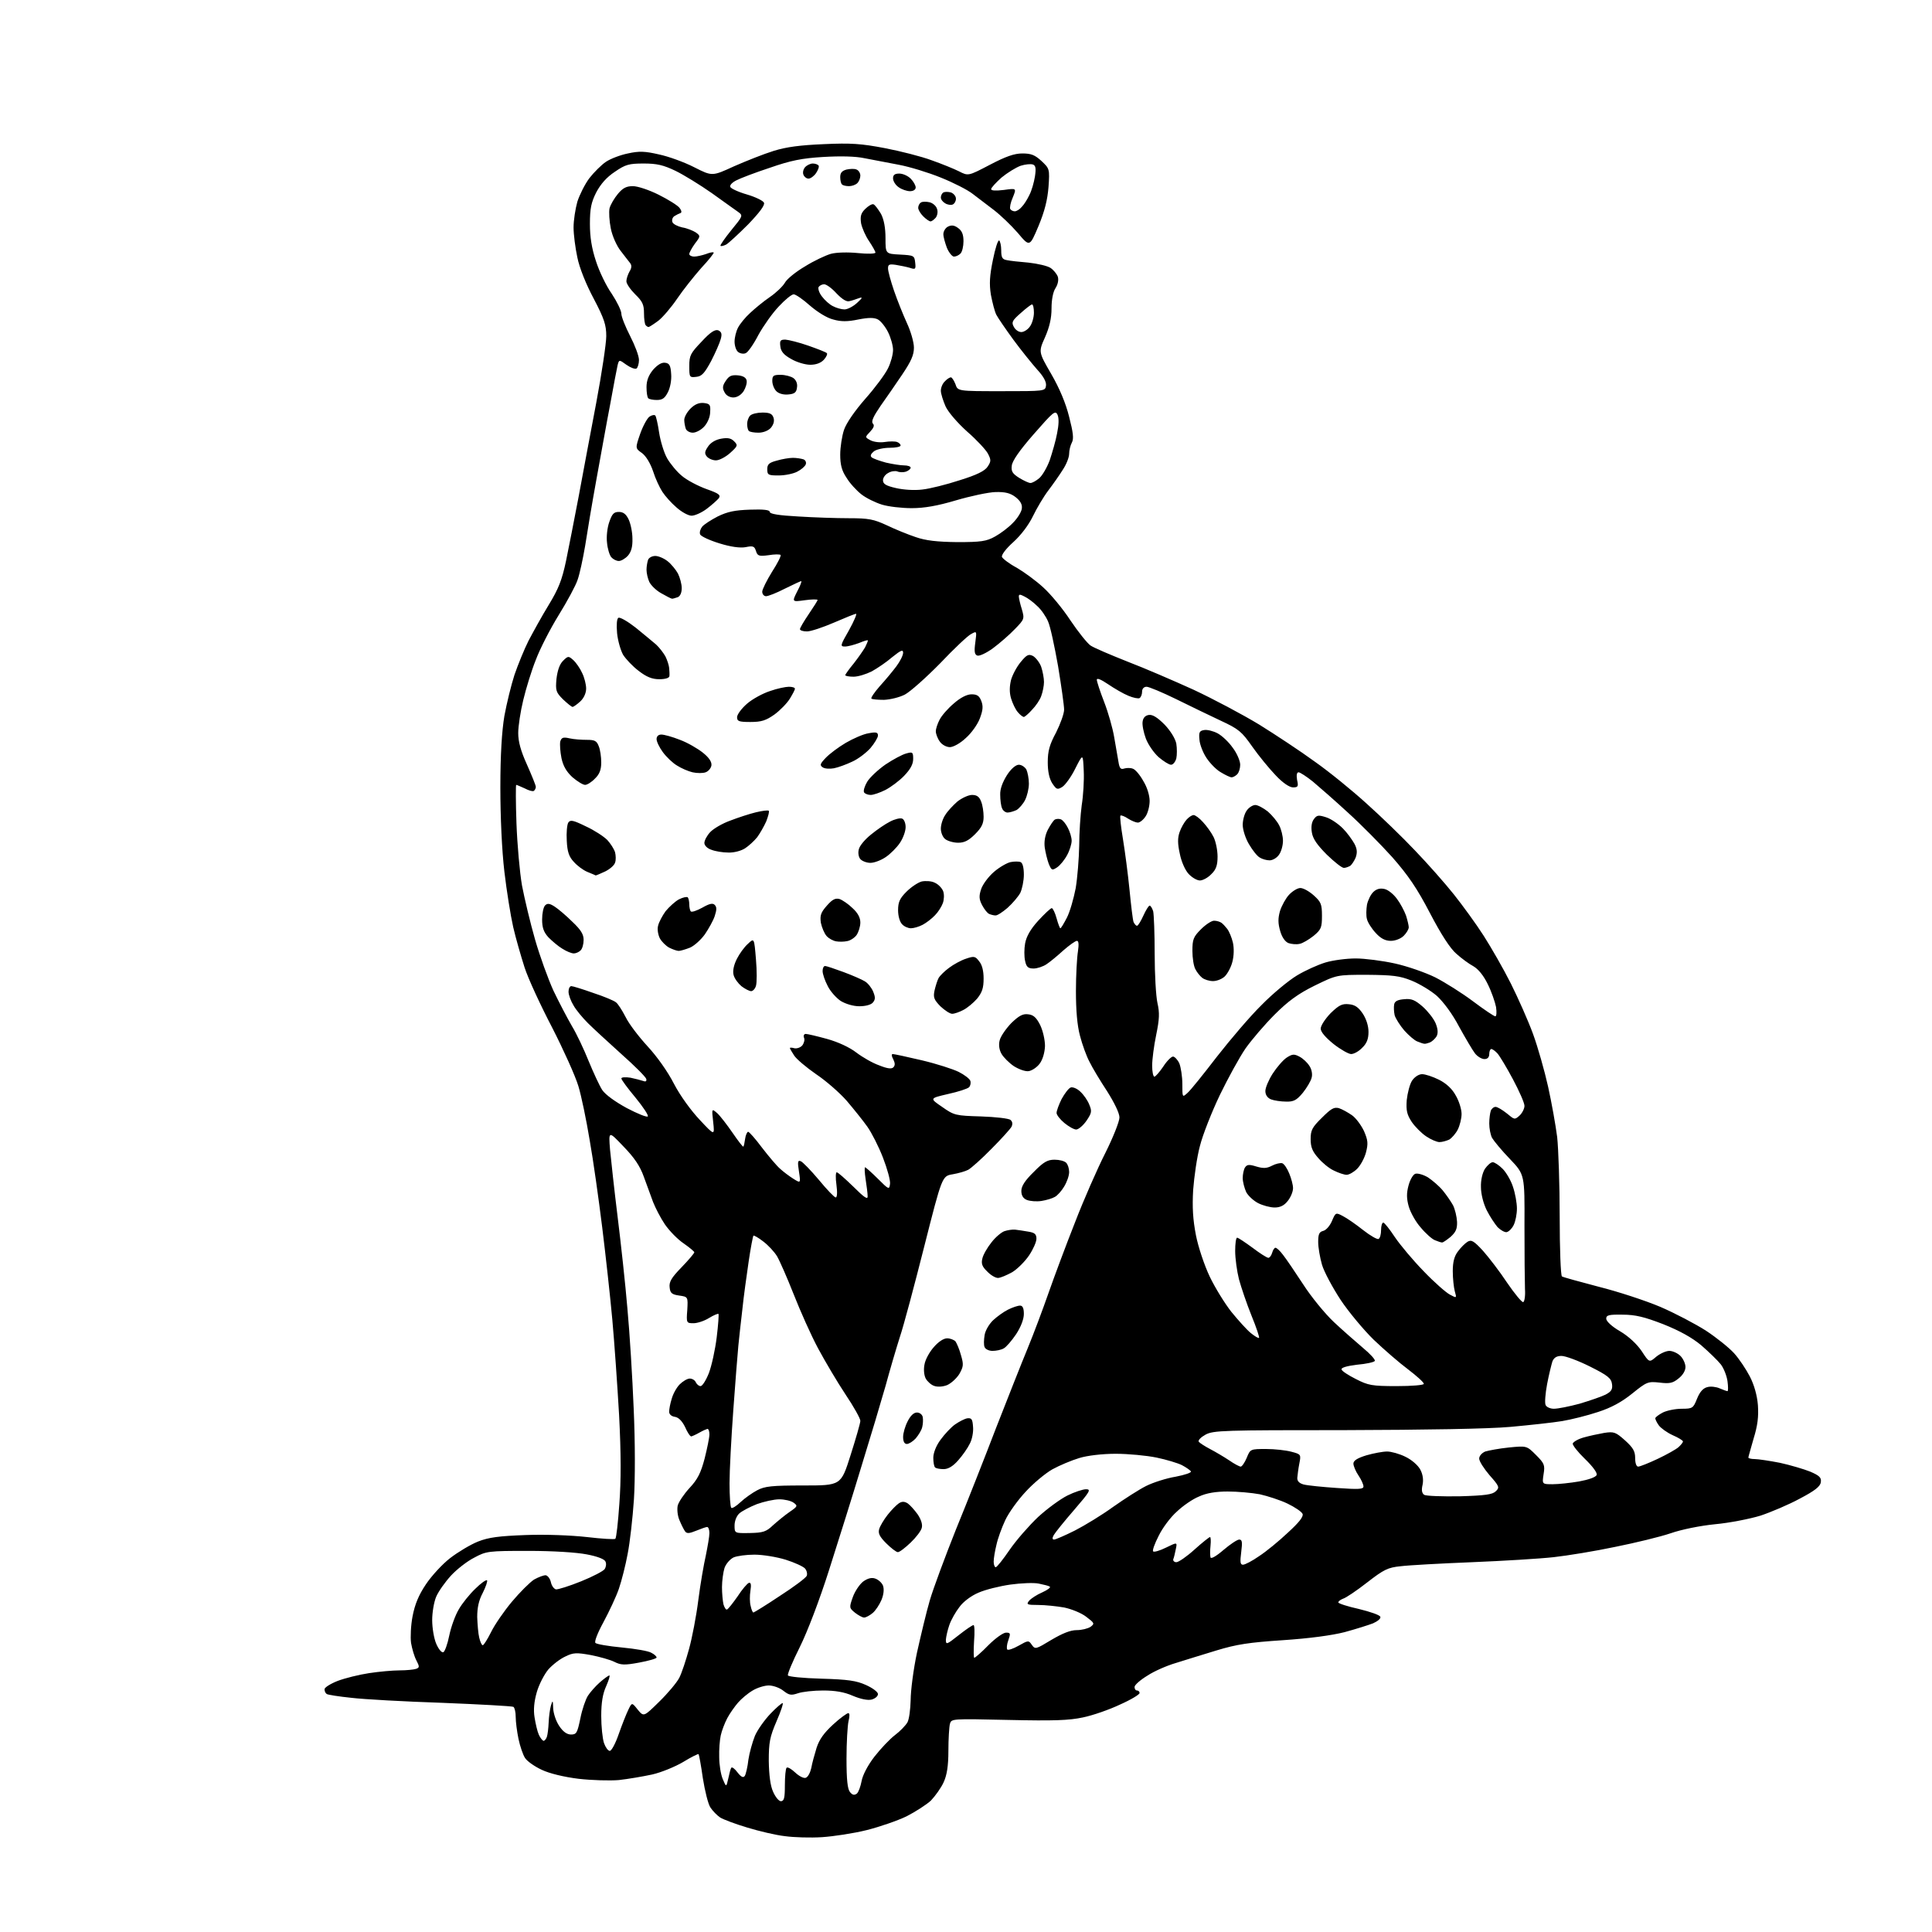 <?xml version="1.0" encoding="UTF-8" standalone="no"?>
<svg 
  version="1.1" 
  xmlns="http://www.w3.org/2000/svg" 
  xmlns:xlink="http://www.w3.org/1999/xlink" 
  xmlns:svg="http://www.w3.org/2000/svg"
  xmlns:rdf="http://www.w3.org/1999/02/22-rdf-syntax-ns#"
  xmlns:cc="http://creativecommons.org/ns#"
  xmlns:dc="http://purl.org/dc/elements/1.1/"
  viewBox="0 0 768 768"
  width="768"
  height="768"
>
<style>svg {background-color: white; }</style>"
<path stroke="none" fill="black" fill-rule="evenodd" d="M326.8,730.3C322.2,730.6 315.6,730.4 312.0,729.9C308.4,729.5 301.7,727.9 297.1,726.5C292.4,725.1 287.6,723.3 286.3,722.5C285.1,721.7 283.3,719.9 282.4,718.5C281.5,717.2 280.2,711.9 279.4,706.9C278.7,701.9 277.9,697.6 277.7,697.3C277.5,697.1 274.7,698.5 271.6,700.4C268.4,702.3 262.8,704.6 259.2,705.4C255.5,706.2 249.6,707.2 246.0,707.6C242.4,707.9 235.2,707.7 230.0,707.1C224.3,706.4 218.4,705.0 215.3,703.5C212.5,702.2 209.5,700.1 208.7,698.8C207.9,697.6 206.7,694.1 206.1,691.2C205.5,688.3 205.0,684.4 205.0,682.5C205.0,680.6 204.6,678.9 204.1,678.5C203.5,678.2 190.8,677.5 175.8,676.9C160.8,676.4 144.5,675.5 139.6,674.9C134.7,674.4 130.3,673.7 129.9,673.4C129.4,673.1 129.0,672.3 129.0,671.5C129.0,670.8 131.4,669.3 134.2,668.2C137.1,667.1 142.7,665.7 146.7,665.1C150.6,664.5 156.1,664.0 158.9,664.0C161.6,664.0 164.5,663.7 165.4,663.4C166.8,662.9 166.8,662.5 165.5,660.0C164.7,658.5 163.8,655.4 163.4,653.1C163.1,650.9 163.3,646.1 164.0,642.5C164.9,637.8 166.4,634.1 169.3,629.8C171.5,626.5 175.8,621.8 178.9,619.4C182.0,617.0 187.0,614.0 190.0,612.8C194.3,611.1 198.4,610.6 209.0,610.2C216.9,609.9 227.0,610.3 233.3,611.0C239.2,611.7 244.3,612.0 244.6,611.7C245.0,611.4 245.7,605.1 246.2,597.8C246.9,588.5 246.9,577.9 246.1,562.5C245.4,550.4 244.2,533.3 243.4,524.5C242.6,515.7 240.8,499.3 239.4,488.0C238.0,476.7 235.8,461.0 234.4,453.2C233.1,445.3 231.1,435.6 229.9,431.7C228.7,427.7 224.0,417.3 219.5,408.5C214.9,399.7 209.9,388.9 208.5,384.5C207.1,380.1 205.0,372.9 204.0,368.5C203.0,364.1 201.4,354.2 200.5,346.5C199.5,338.0 198.9,324.8 198.9,313.0C198.9,299.9 199.5,290.6 200.5,284.6C201.4,279.7 203.2,272.3 204.5,268.3C205.9,264.2 208.4,258.1 210.1,254.7C211.9,251.3 215.4,244.9 218.1,240.5C222.0,234.1 223.4,230.6 225.0,223.0C226.1,217.8 228.3,206.3 230.0,197.5C231.6,188.7 234.8,171.9 237.0,160.2C239.2,148.5 241.0,136.5 241.0,133.6C241.0,129.2 240.2,126.7 236.0,118.7C233.0,113.1 230.3,106.4 229.5,102.3C228.7,98.6 228.0,93.2 228.0,90.4C228.0,87.6 228.7,83.1 229.5,80.2C230.4,77.4 232.5,73.2 234.3,70.8C236.1,68.5 239.1,65.5 240.9,64.3C242.7,63.1 246.6,61.6 249.6,61.0C254.1,60.0 256.4,60.1 262.0,61.4C265.8,62.2 272.1,64.5 276.0,66.5C283.1,70.1 283.1,70.1 291.8,66.1C296.6,64.0 303.6,61.2 307.5,60.0C312.6,58.4 318.1,57.7 327.5,57.3C338.3,56.8 342.4,57.1 351.8,58.9C358.0,60.1 366.3,62.2 370.3,63.7C374.3,65.1 379.2,67.1 381.2,68.1C384.9,70.0 384.9,70.0 393.5,65.5C399.8,62.2 403.2,61.0 406.4,61.0C409.9,61.0 411.4,61.6 414.0,64.0C417.2,67.0 417.3,67.2 416.8,74.3C416.4,79.4 415.3,83.9 412.8,89.9C409.3,98.2 409.3,98.2 404.6,92.6C401.9,89.5 397.7,85.5 395.1,83.5C392.6,81.6 388.8,78.7 386.7,77.1C384.7,75.5 379.0,72.6 374.0,70.6C369.1,68.6 361.6,66.3 357.3,65.5C353.0,64.7 346.9,63.5 343.7,62.9C340.0,62.1 334.0,62.0 327.2,62.4C318.8,62.9 314.3,63.8 306.0,66.7C300.2,68.6 294.2,70.9 292.7,71.7C291.1,72.5 290.0,73.6 290.3,74.3C290.5,74.9 293.4,76.3 296.9,77.3C300.3,78.3 303.4,79.8 303.7,80.6C304.1,81.6 301.9,84.5 297.4,89.2C293.6,93.0 289.7,96.6 288.7,97.2C287.7,97.7 286.6,98.0 286.4,97.7C286.2,97.5 288.1,94.7 290.7,91.5C295.3,85.9 295.4,85.7 293.5,84.3C292.4,83.5 287.7,80.2 283.0,76.8C278.3,73.5 271.8,69.5 268.5,67.9C263.7,65.6 261.1,65.0 255.9,65.0C250.0,65.0 248.6,65.4 244.4,68.3C241.2,70.4 238.8,73.1 237.0,76.5C235.0,80.5 234.5,82.9 234.5,89.0C234.5,94.2 235.2,98.7 236.9,103.8C238.2,107.9 241.0,113.7 243.2,116.8C245.3,120.0 247.0,123.5 247.0,124.7C247.0,125.9 248.6,129.9 250.5,133.6C252.4,137.3 254.0,141.5 254.0,143.1C254.0,144.6 253.5,146.2 253.0,146.5C252.4,146.8 250.7,146.2 249.0,145.0C246.1,142.9 246.1,142.9 245.5,145.2C245.2,146.5 243.9,153.3 242.6,160.5C241.2,167.7 238.8,181.2 237.1,190.5C235.4,199.8 233.4,211.8 232.6,217.0C231.7,222.3 230.4,228.3 229.6,230.5C228.9,232.7 225.5,239.0 222.1,244.5C218.7,250.0 214.6,258.0 213.0,262.3C211.3,266.5 209.1,273.7 208.0,278.3C206.9,282.8 206.0,288.7 206.0,291.4C206.0,294.8 207.0,298.5 209.5,304.0C211.4,308.3 213.0,312.2 213.0,312.8C213.0,313.4 212.6,314.1 212.2,314.4C211.7,314.7 210.1,314.2 208.6,313.4C207.0,312.7 205.5,312.0 205.2,312.0C205.0,312.0 205.0,318.9 205.3,327.2C205.6,335.6 206.6,346.8 207.5,352.0C208.5,357.2 210.8,366.9 212.7,373.5C214.6,380.1 217.9,389.2 220.0,393.8C222.2,398.4 225.5,404.7 227.3,407.8C229.2,410.9 232.2,417.3 234.0,421.8C235.9,426.4 238.3,431.6 239.4,433.3C240.7,435.2 244.6,438.0 249.2,440.5C253.4,442.7 257.1,444.2 257.5,443.8C257.9,443.4 255.7,440.1 252.6,436.3C249.5,432.6 247.0,429.2 247.0,428.7C247.0,428.2 248.6,428.1 250.6,428.4C252.5,428.8 254.8,429.4 255.7,429.7C256.7,430.1 257.1,429.8 256.9,428.9C256.7,428.1 252.2,423.6 247.0,419.0C241.8,414.3 235.8,408.8 233.7,406.7C231.6,404.6 229.0,401.5 228.0,399.7C226.9,397.9 226.0,395.5 226.0,394.2C226.0,393.0 226.5,392.0 227.1,392.0C227.7,392.0 231.6,393.2 235.8,394.7C240.1,396.1 244.1,397.8 244.8,398.4C245.6,398.9 247.3,401.6 248.7,404.3C250.0,407.0 254.0,412.2 257.4,415.9C261.1,419.9 265.4,425.9 267.9,430.8C270.4,435.6 274.7,441.5 278.2,445.2C284.1,451.5 284.1,451.5 283.5,446.0C282.9,440.6 282.9,440.6 285.1,442.5C286.3,443.6 289.0,447.1 291.2,450.3C293.4,453.5 295.3,456.0 295.5,455.8C295.7,455.6 296.0,454.2 296.2,452.7C296.4,451.2 297.0,449.9 297.4,449.9C297.8,449.9 300.3,452.7 302.9,456.2C305.6,459.7 308.8,463.5 310.1,464.6C311.4,465.8 313.8,467.6 315.4,468.6C318.3,470.4 318.3,470.4 317.6,465.7C317.0,461.9 317.1,461.1 318.3,461.6C319.0,461.8 322.3,465.2 325.5,469.0C328.7,472.9 331.7,476.0 332.2,476.0C332.8,476.0 332.9,474.0 332.5,471.0C332.1,468.2 332.2,466.0 332.6,466.0C333.1,466.0 336.0,468.6 339.2,471.7C343.6,476.1 345.0,477.0 344.9,475.5C344.9,474.4 344.5,471.4 344.1,468.8C343.7,466.1 343.6,464.0 343.9,464.0C344.2,464.1 346.5,466.1 349.0,468.6C353.3,472.9 353.5,473.0 353.8,470.6C354.0,469.3 352.7,464.6 351.0,460.2C349.3,455.8 346.5,450.3 344.8,447.9C343.1,445.5 339.4,440.9 336.6,437.6C333.8,434.4 328.3,429.6 324.4,427.0C320.5,424.3 316.6,421.0 315.7,419.6C314.8,418.2 314.0,416.9 314.0,416.6C314.0,416.4 314.8,416.4 315.8,416.7C316.8,416.9 318.2,416.4 318.9,415.6C319.6,414.7 320.0,413.3 319.6,412.5C319.3,411.7 319.6,411.0 320.3,411.0C321.0,411.0 324.8,411.9 328.8,413.0C333.1,414.2 337.7,416.3 340.4,418.4C342.9,420.3 346.9,422.6 349.5,423.5C352.7,424.8 354.4,425.0 355.1,424.3C355.9,423.5 355.8,422.6 355.1,421.1C354.4,419.9 354.3,419.0 354.9,419.0C355.4,419.0 360.6,420.1 366.5,421.5C372.4,422.9 378.9,425.0 381.1,426.1C383.3,427.2 385.4,428.8 385.7,429.6C386.0,430.4 385.8,431.6 385.2,432.2C384.6,432.8 380.9,434.0 376.8,434.9C369.5,436.6 369.5,436.6 374.5,440.0C379.3,443.4 379.9,443.5 390.0,443.8C395.8,444.0 401.1,444.6 401.7,445.2C402.5,445.9 402.6,446.8 402.1,447.9C401.6,448.8 398.0,452.8 394.1,456.7C390.2,460.7 386.0,464.4 384.9,465.0C383.8,465.6 381.0,466.4 378.7,466.8C374.5,467.5 374.5,467.5 367.4,495.5C363.5,510.9 359.2,527.1 357.7,531.5C356.3,535.9 353.7,544.7 352.0,551.0C350.2,557.3 345.9,571.7 342.4,583.0C339.0,594.3 333.2,612.7 329.6,624.0C325.8,636.0 320.9,648.8 317.9,654.8C315.1,660.4 313.0,665.4 313.2,666.0C313.4,666.5 319.2,667.1 326.5,667.3C337.1,667.6 340.4,668.1 344.2,669.8C346.9,671.0 349.0,672.6 349.0,673.4C349.0,674.3 347.9,675.2 346.5,675.6C344.9,676.0 342.1,675.4 339.0,674.1C335.6,672.6 332.0,672.0 327.2,672.0C323.4,672.0 318.9,672.5 317.2,673.1C314.5,674.0 313.7,673.9 311.4,672.1C309.9,670.9 307.3,670.0 305.6,670.0C303.9,670.0 301.0,670.9 299.2,672.0C297.3,673.1 294.7,675.3 293.4,676.8C292.1,678.3 290.1,681.1 289.1,683.0C288.1,684.9 286.9,688.0 286.5,689.9C286.1,691.7 285.8,695.6 285.9,698.5C285.9,701.4 286.5,705.3 287.3,707.2C288.7,710.5 288.7,710.5 289.5,707.0C289.9,705.1 290.4,703.1 290.7,702.7C291.0,702.3 292.1,703.1 293.2,704.6C294.7,706.5 295.5,706.8 296.1,705.9C296.5,705.2 297.2,702.3 297.5,699.5C297.9,696.8 299.1,692.5 300.1,690.0C301.2,687.5 304.0,683.6 306.3,681.2C308.5,678.9 310.7,677.0 311.1,677.0C311.5,677.0 310.4,680.3 308.7,684.2C306.0,690.5 305.6,692.6 305.6,700.0C305.7,705.5 306.2,709.8 307.3,712.2C308.2,714.3 309.6,716.0 310.4,716.0C311.7,716.0 312.0,714.7 312.0,709.7C312.0,706.2 312.3,703.0 312.7,702.7C313.1,702.3 314.6,703.2 316.1,704.6C317.7,706.1 319.5,707.0 320.3,706.7C321.2,706.4 322.1,704.6 322.5,702.8C322.8,701.0 323.8,697.4 324.6,694.8C325.7,691.4 327.6,688.8 331.2,685.5C333.9,683.0 336.7,681.0 337.2,681.0C337.8,681.0 337.8,682.2 337.3,684.2C336.9,686.0 336.5,692.7 336.5,699.1C336.5,707.5 336.9,711.2 337.9,712.4C338.9,713.6 339.6,713.7 340.6,713.0C341.3,712.4 342.1,710.1 342.5,708.0C342.9,705.7 344.9,701.8 347.6,698.3C350.1,695.1 353.8,691.2 355.8,689.7C357.8,688.2 360.0,685.9 360.7,684.7C361.4,683.5 361.9,679.5 362.0,675.8C362.0,672.1 363.1,663.6 364.5,657.0C366.0,650.3 368.2,641.0 369.6,636.2C371.0,631.4 375.7,618.8 380.0,608.0C384.4,597.3 391.6,579.0 396.0,567.5C400.5,556.0 406.1,541.8 408.5,536.0C410.9,530.2 414.6,520.3 416.8,514.0C419.0,507.7 423.7,495.1 427.3,486.0C430.8,476.9 436.3,464.4 439.4,458.3C442.5,452.1 445.0,445.8 445.0,444.2C445.0,442.5 443.0,438.4 440.1,433.8C437.4,429.7 434.2,424.4 433.1,422.1C431.9,419.9 430.2,415.2 429.3,411.7C428.2,407.6 427.7,401.6 427.7,394.0C427.7,387.7 428.1,380.6 428.5,378.2C428.9,375.4 428.8,374.0 428.1,374.0C427.5,374.0 425.1,375.7 422.7,377.8C420.4,379.9 417.4,382.4 416.0,383.3C414.7,384.2 412.3,385.0 410.9,385.0C408.7,385.0 408.0,384.4 407.5,382.0C407.1,380.3 407.1,377.2 407.5,375.0C408.0,372.3 409.6,369.4 412.7,366.0C415.2,363.3 417.6,361.0 418.1,361.0C418.5,361.0 419.4,362.8 420.0,365.0C420.6,367.2 421.3,369.0 421.5,369.0C421.8,369.0 422.9,367.1 424.1,364.8C425.3,362.5 426.8,357.2 427.6,353.1C428.3,348.9 428.9,341.3 429.0,336.2C429.0,331.1 429.5,323.8 430.0,320.1C430.6,316.4 431.0,310.2 430.8,306.4C430.5,299.5 430.5,299.5 427.5,305.4C425.9,308.7 423.5,312.0 422.3,312.8C420.3,314.0 420.0,313.9 418.3,311.4C417.1,309.5 416.5,306.7 416.5,303.0C416.5,298.6 417.2,296.0 419.8,291.2C421.5,287.8 423.0,283.7 423.0,282.1C423.0,280.5 421.9,272.7 420.6,264.8C419.2,256.9 417.5,248.9 416.6,247.0C415.8,245.1 413.9,242.3 412.3,240.9C410.8,239.4 408.5,237.7 407.2,237.1C405.5,236.2 405.0,236.2 405.0,237.1C405.0,237.7 405.5,240.0 406.2,242.2C407.3,246.0 407.2,246.2 403.4,250.1C401.3,252.3 397.4,255.7 394.7,257.7C392.1,259.6 389.3,260.9 388.5,260.6C387.4,260.2 387.2,259.0 387.7,255.4C388.3,250.8 388.3,250.8 386.1,252.0C384.8,252.6 379.2,257.9 373.7,263.7C368.1,269.4 361.8,275.0 359.7,276.1C357.6,277.2 353.9,278.1 351.4,278.2C348.9,278.2 346.7,278.0 346.4,277.7C346.1,277.4 347.6,275.2 349.7,272.8C351.9,270.4 354.8,266.9 356.3,264.9C357.8,262.9 359.0,260.5 359.0,259.5C359.0,258.1 358.2,258.4 354.7,261.2C352.4,263.2 348.7,265.7 346.5,266.9C344.3,268.0 341.1,269.0 339.3,269.0C337.5,269.0 336.0,268.7 336.0,268.4C336.0,268.1 337.5,266.0 339.4,263.7C341.2,261.4 343.2,258.5 343.9,257.3C344.5,256.1 345.0,254.9 345.0,254.6C345.0,254.3 343.4,254.8 341.5,255.6C339.6,256.3 337.1,257.0 335.9,257.0C333.9,257.0 334.0,256.6 337.5,250.5C339.5,246.9 340.7,244.0 340.3,244.0C339.8,244.0 335.9,245.6 331.5,247.5C327.1,249.4 322.3,251.0 320.8,251.0C319.2,251.0 318.0,250.6 318.0,250.1C318.0,249.6 319.6,246.9 321.5,244.1C323.4,241.3 325.0,238.8 325.0,238.5C325.0,238.2 322.7,238.2 319.9,238.6C314.8,239.3 314.8,239.3 316.9,235.1C318.1,232.9 318.8,231.0 318.5,231.0C318.2,231.0 315.3,232.4 312.0,234.0C308.7,235.7 305.4,237.0 304.5,237.0C303.7,237.0 303.0,236.2 303.0,235.2C303.0,234.3 304.8,230.7 306.9,227.3C309.1,223.9 310.6,220.9 310.3,220.6C310.0,220.3 307.8,220.3 305.5,220.7C301.7,221.2 301.1,221.0 300.5,219.0C299.9,217.1 299.3,216.9 296.4,217.5C294.2,217.9 290.5,217.4 286.0,216.0C282.1,214.8 278.6,213.2 278.3,212.4C278.0,211.6 278.4,210.3 279.1,209.4C279.8,208.5 282.6,206.7 285.3,205.3C289.2,203.4 292.1,202.8 298.1,202.6C303.6,202.4 306.0,202.7 306.0,203.5C306.0,204.3 309.7,204.9 317.2,205.3C323.4,205.7 332.6,206.0 337.5,206.0C345.3,206.0 347.3,206.4 352.5,208.8C355.8,210.4 361.0,212.5 364.0,213.5C368.0,214.9 372.5,215.4 380.5,215.5C389.9,215.5 392.1,215.2 395.5,213.3C397.7,212.1 400.9,209.7 402.7,207.8C404.5,206.0 406.1,203.4 406.2,202.1C406.4,200.5 405.6,199.1 403.7,197.6C401.6,196.0 399.6,195.5 395.7,195.6C392.8,195.7 385.8,197.2 380.0,198.9C372.6,201.1 367.4,202.0 362.4,202.0C358.5,202.0 353.2,201.4 350.6,200.6C348.0,199.8 344.3,198.0 342.4,196.5C340.5,195.0 337.8,192.1 336.5,189.9C334.6,187.1 334.0,184.7 334.0,180.7C334.0,177.8 334.7,173.3 335.5,170.9C336.4,168.2 339.8,163.3 344.0,158.5C347.9,154.1 351.9,148.7 353.0,146.4C354.1,144.2 355.0,140.9 355.0,139.1C355.0,137.4 354.1,134.2 353.0,132.0C351.9,129.8 350.1,127.6 349.0,127.0C347.5,126.2 345.3,126.2 341.2,127.0C336.9,127.9 334.3,127.9 331.2,127.0C328.7,126.4 324.9,124.0 322.0,121.5C319.2,119.0 316.3,117.0 315.5,117.0C314.7,117.0 312.1,119.1 309.6,121.8C307.1,124.4 303.5,129.5 301.5,133.1C299.6,136.8 297.3,140.1 296.4,140.4C295.5,140.8 294.1,140.5 293.4,139.9C292.6,139.3 292.0,137.4 292.0,135.8C292.0,134.2 292.6,131.7 293.4,130.2C294.2,128.7 296.3,126.1 298.2,124.4C300.0,122.7 303.5,119.8 306.0,118.1C308.5,116.4 311.2,113.8 312.0,112.4C312.8,110.9 316.4,108.0 320.0,105.9C323.5,103.7 328.2,101.5 330.3,100.9C332.5,100.3 337.1,100.2 341.1,100.6C344.9,101.0 348.0,100.9 348.0,100.4C348.0,100.0 346.9,98.0 345.5,95.9C344.1,93.9 342.7,90.7 342.3,88.8C341.9,86.0 342.2,84.8 343.9,83.1C345.1,81.9 346.6,81.0 347.2,81.2C347.8,81.4 349.1,83.2 350.2,85.0C351.4,87.3 352.0,90.6 352.0,94.7C352.0,100.9 352.0,100.9 357.8,101.2C363.3,101.5 363.5,101.6 363.8,104.4C364.1,107.0 363.9,107.2 361.8,106.5C360.5,106.1 358.0,105.6 356.2,105.3C353.5,104.9 353.0,105.1 353.0,106.7C353.0,107.8 354.1,111.8 355.4,115.6C356.7,119.4 359.0,125.1 360.5,128.4C362.0,131.6 363.3,136.0 363.3,138.2C363.3,141.1 362.2,143.6 358.7,148.8C356.2,152.5 352.3,158.2 350.0,161.4C347.2,165.5 346.2,167.6 347.0,168.4C347.7,169.1 347.3,170.1 345.9,171.6C343.8,173.8 343.8,173.8 346.0,175.0C347.3,175.7 349.8,176.0 351.7,175.7C353.6,175.4 355.8,175.4 356.6,175.7C357.4,176.0 358.0,176.6 358.0,177.1C358.0,177.6 356.1,178.0 353.7,178.0C351.3,178.0 348.5,178.6 347.4,179.4C346.2,180.4 345.8,181.2 346.5,181.8C347.1,182.3 349.6,183.2 352.2,183.9C354.8,184.5 358.0,185.0 359.4,185.0C360.8,185.0 362.0,185.4 362.0,185.9C362.0,186.4 361.2,187.1 360.1,187.5C359.1,187.8 357.6,187.8 356.7,187.4C355.9,187.1 354.2,187.3 353.1,188.0C351.9,188.6 351.0,189.9 351.0,190.9C351.0,192.4 352.2,193.1 356.1,194.0C359.1,194.7 363.5,195.0 366.6,194.6C369.6,194.3 376.3,192.6 381.5,190.9C388.3,188.8 391.5,187.2 392.6,185.5C394.0,183.4 394.0,182.8 392.7,180.3C391.9,178.8 388.2,174.8 384.5,171.6C380.6,168.1 377.0,163.9 375.9,161.6C374.9,159.3 374.0,156.5 374.0,155.3C374.0,154.1 374.7,152.4 375.6,151.6C376.4,150.7 377.5,150.0 378.0,150.0C378.4,150.0 379.2,151.2 379.8,152.7C380.7,155.5 380.7,155.5 398.1,155.5C415.3,155.5 415.5,155.5 415.8,153.3C416.0,151.8 414.8,149.6 412.2,146.8C410.1,144.4 405.8,139.1 402.8,135.0C399.8,130.9 396.8,126.5 396.1,125.2C395.4,123.9 394.5,120.3 393.9,117.2C393.2,112.8 393.4,109.6 394.7,103.3C395.6,98.8 396.7,95.3 397.2,95.6C397.6,95.9 398.0,97.7 398.0,99.5C398.0,102.3 398.4,103.1 400.2,103.4C401.5,103.7 405.4,104.1 408.9,104.4C412.5,104.8 416.4,105.7 417.6,106.5C418.8,107.3 420.1,108.9 420.5,110.0C420.9,111.3 420.5,113.1 419.6,114.5C418.6,116.0 418.0,119.1 418.0,122.6C418.0,126.5 417.2,130.0 415.4,134.1C412.8,139.9 412.8,139.9 417.9,148.7C421.2,154.4 423.7,160.4 425.0,165.7C426.6,171.9 426.9,174.4 426.1,175.9C425.5,177.0 425.0,179.0 425.0,180.4C425.0,181.8 423.9,184.6 422.5,186.7C421.2,188.8 418.6,192.5 416.7,195.0C414.8,197.5 412.1,202.1 410.6,205.2C408.9,208.7 405.9,212.7 402.8,215.5C399.9,218.1 398.0,220.6 398.3,221.4C398.6,222.1 401.2,224.1 404.2,225.7C407.1,227.4 411.9,230.9 414.7,233.5C417.6,236.1 422.5,242.0 425.5,246.6C428.6,251.2 432.2,255.7 433.5,256.6C434.8,257.5 441.4,260.3 448.2,263.0C455.0,265.6 466.8,270.7 474.5,274.2C482.2,277.8 493.9,284.0 500.5,288.0C507.1,292.1 517.1,298.7 522.7,302.8C528.4,306.8 537.6,314.3 543.2,319.4C548.9,324.5 557.6,332.9 562.5,338.1C567.5,343.3 574.4,351.1 577.9,355.5C581.4,359.9 586.8,367.3 589.8,372.0C592.8,376.7 597.7,385.2 600.6,391.0C603.5,396.8 607.5,405.8 609.4,411.0C611.3,416.2 614.0,425.7 615.4,432.0C616.8,438.3 618.4,447.3 619.0,452.0C619.5,456.6 620.0,470.9 620.0,483.7C620.0,496.4 620.4,507.1 620.9,507.4C621.3,507.7 627.9,509.5 635.5,511.5C643.1,513.4 654.1,517.0 660.0,519.5C665.8,522.0 674.0,526.3 678.2,529.0C682.3,531.7 687.3,535.7 689.3,537.9C691.3,540.1 694.1,544.3 695.6,547.2C697.3,550.5 698.5,554.7 698.8,558.6C699.1,563.2 698.7,566.6 697.1,571.8C696.0,575.7 695.0,579.1 695.0,579.4C695.0,579.7 696.1,580.0 697.5,580.0C698.9,580.0 703.5,580.7 707.6,581.5C711.7,582.4 717.1,584.0 719.6,585.0C723.3,586.6 724.1,587.4 723.8,589.2C723.6,590.9 721.4,592.6 715.5,595.7C711.1,598.1 704.0,601.1 699.8,602.5C695.5,603.8 687.4,605.4 681.8,605.9C675.8,606.5 668.4,608.0 664.1,609.5C660.0,610.9 650.1,613.3 642.1,614.9C634.1,616.6 623.0,618.4 617.6,619.0C612.2,619.6 597.5,620.5 585.1,621.0C572.7,621.5 559.9,622.2 556.8,622.6C551.7,623.1 550.1,623.9 543.4,629.1C539.3,632.3 535.0,635.2 533.9,635.5C532.9,635.9 532.0,636.5 532.0,637.0C532.0,637.4 535.7,638.6 540.2,639.6C544.7,640.7 548.5,642.0 548.7,642.7C549.0,643.4 547.6,644.5 545.8,645.3C544.0,646.0 538.9,647.6 534.5,648.8C529.4,650.1 520.5,651.3 510.0,652.0C496.6,652.9 491.7,653.6 483.5,656.1C478.0,657.8 470.7,660.0 467.3,661.1C463.9,662.1 458.8,664.3 456.1,666.1C453.3,667.8 451.0,669.8 451.0,670.6C451.0,671.4 451.4,672.0 452.0,672.0C452.6,672.0 453.0,672.5 453.0,673.0C453.0,673.6 449.5,675.7 445.2,677.6C441.0,679.6 434.4,681.9 430.5,682.7C424.9,683.9 418.9,684.1 400.8,683.7C378.2,683.2 378.2,683.2 377.6,685.3C377.3,686.5 377.0,691.3 377.0,696.0C377.0,702.0 376.4,705.7 375.1,708.5C374.1,710.7 371.8,713.9 370.1,715.7C368.3,717.4 363.9,720.2 360.4,722.0C356.9,723.7 349.7,726.2 344.5,727.5C339.3,728.8 331.3,730.0 326.8,730.3zM242.4,696.0C243.1,696.0 244.7,693.0 246.0,689.2C247.3,685.5 249.0,681.2 249.8,679.6C251.2,676.7 251.2,676.7 253.5,679.6C255.9,682.5 255.9,682.5 262.0,676.5C265.4,673.2 269.0,668.9 270.0,667.0C271.0,665.1 272.7,659.9 273.9,655.5C275.1,651.2 276.8,642.4 277.6,636.0C278.4,629.7 279.8,621.7 280.6,618.2C281.3,614.7 282.0,610.8 282.0,609.4C282.0,608.1 281.6,607.0 281.1,607.0C280.6,607.0 278.7,607.7 276.7,608.5C274.0,609.6 273.0,609.7 272.3,608.7C271.8,608.0 270.8,606.0 270.1,604.3C269.3,602.5 269.1,599.9 269.4,598.5C269.8,597.0 271.9,593.9 274.1,591.5C277.3,588.1 278.6,585.5 280.1,579.8C281.1,575.8 282.0,571.5 282.0,570.2C282.0,569.0 281.7,568.0 281.2,568.0C280.8,568.1 279.4,568.7 278.0,569.5C276.6,570.3 275.2,570.9 274.8,571.0C274.3,571.0 273.2,569.3 272.3,567.2C271.1,564.8 269.7,563.4 268.2,563.2C266.9,563.0 266.0,562.2 266.0,561.2C266.0,560.2 266.4,558.0 267.0,556.1C267.5,554.2 268.9,551.6 270.2,550.3C271.4,549.1 273.2,548.0 274.2,548.0C275.2,548.0 276.3,548.7 276.6,549.5C277.0,550.3 277.8,551.0 278.5,551.0C279.2,551.0 280.7,548.6 281.8,545.8C282.9,542.9 284.3,536.5 284.9,531.6C285.5,526.7 285.8,522.5 285.6,522.3C285.4,522.1 283.7,522.8 281.9,523.9C280.0,525.1 277.2,526.0 275.7,526.0C272.9,526.0 272.8,525.9 273.2,520.8C273.5,515.5 273.5,515.5 270.0,515.0C267.1,514.6 266.4,514.0 266.2,511.8C265.9,509.6 266.9,507.9 270.9,503.8C273.7,500.9 276.0,498.2 276.0,497.8C276.0,497.5 274.1,495.9 271.8,494.3C269.4,492.7 266.1,489.3 264.3,486.7C262.6,484.2 260.5,480.1 259.6,477.8C258.7,475.4 257.1,470.9 255.9,467.7C254.4,463.5 252.1,460.1 247.8,455.7C241.9,449.5 241.9,449.5 242.5,457.0C242.9,461.1 244.2,473.1 245.5,483.6C246.8,494.1 248.6,510.5 249.4,520.1C250.3,529.7 251.4,547.6 251.9,560.0C252.5,573.4 252.5,588.0 252.0,596.0C251.5,603.4 250.4,613.2 249.5,617.7C248.7,622.1 247.1,628.4 246.0,631.6C244.9,634.8 242.1,640.7 239.9,644.8C237.5,649.2 236.2,652.6 236.7,653.1C237.2,653.6 241.9,654.4 247.2,654.9C252.5,655.4 257.8,656.3 258.9,657.0C260.1,657.6 261.0,658.4 261.0,658.9C261.0,659.3 257.9,660.2 254.1,660.9C248.2,662.0 246.8,661.9 244.2,660.6C242.6,659.8 238.4,658.6 234.8,657.9C229.2,656.9 227.9,656.9 224.7,658.5C222.7,659.4 219.7,661.7 218.0,663.6C216.4,665.5 214.3,669.5 213.4,672.6C212.3,676.4 212.0,679.7 212.5,682.7C212.9,685.2 213.6,688.3 214.2,689.6C214.8,690.9 215.7,692.0 216.1,692.0C216.5,692.0 217.1,691.3 217.4,690.4C217.7,689.5 218.0,687.0 218.1,684.7C218.2,682.4 218.6,679.4 219.0,678.0C219.7,675.7 219.8,675.8 219.9,679.1C220.0,681.1 221.0,684.2 222.3,686.1C223.8,688.4 225.4,689.5 227.0,689.5C229.2,689.5 229.5,688.8 230.7,683.1C231.4,679.5 232.8,675.5 233.7,674.1C234.6,672.7 236.7,670.3 238.4,668.8C240.1,667.3 241.8,666.1 242.2,666.0C242.6,666.0 242.0,667.9 241.0,670.2C239.6,673.2 239.0,676.8 239.0,682.1C239.0,686.3 239.5,691.1 240.1,692.9C240.7,694.6 241.7,696.0 242.4,696.0zM387.3,659.0C387.6,659.0 390.2,656.8 392.9,654.0C395.7,651.2 398.8,649.0 399.9,649.0C401.7,649.0 401.8,649.3 400.8,652.1C400.2,653.7 400.1,655.4 400.4,655.7C400.7,656.1 402.8,655.4 404.9,654.2C408.8,652.0 408.9,652.0 410.2,653.9C411.5,655.7 411.8,655.6 417.9,651.9C422.3,649.3 425.5,648.0 428.0,648.0C430.0,648.0 432.4,647.4 433.5,646.7C435.2,645.4 435.1,645.2 431.8,642.7C429.9,641.2 425.9,639.6 423.0,639.0C420.1,638.5 415.5,638.0 412.7,638.0C408.2,638.0 407.9,637.8 409.1,636.3C409.9,635.4 412.2,633.9 414.3,633.0C416.5,632.0 417.8,631.0 417.3,630.7C416.9,630.4 414.9,629.9 412.9,629.5C411.0,629.1 405.9,629.3 401.6,629.9C397.4,630.5 391.7,631.9 389.0,633.1C386.1,634.3 382.9,636.7 381.4,638.8C379.9,640.7 378.1,643.9 377.4,645.9C376.7,647.9 376.1,650.5 376.0,651.8C376.0,653.9 376.3,653.8 381.1,650.0C383.9,647.8 386.5,646.0 387.0,646.0C387.4,646.0 387.5,648.9 387.2,652.5C387.0,656.1 387.0,659.0 387.3,659.0zM176.2,656.8C176.8,656.6 177.9,653.6 178.6,650.1C179.3,646.7 181.0,642.0 182.4,639.7C183.7,637.4 186.7,633.7 188.9,631.6C191.1,629.4 193.2,627.9 193.6,628.2C193.9,628.5 193.1,630.8 191.9,633.2C190.3,636.2 189.7,639.1 189.7,642.8C189.8,645.7 190.1,649.4 190.5,651.0C190.9,652.7 191.5,654.0 191.9,654.0C192.3,654.0 193.8,651.6 195.2,648.8C196.6,645.9 200.4,640.4 203.5,636.7C206.6,633.0 210.6,629.0 212.3,627.9C214.1,626.9 216.2,626.1 217.0,626.2C217.8,626.4 218.7,627.6 219.0,629.0C219.3,630.4 220.2,631.6 221.0,631.8C221.8,631.9 226.3,630.5 231.0,628.6C235.7,626.7 239.9,624.5 240.4,623.7C240.9,622.9 241.1,621.6 240.7,620.8C240.4,619.8 237.5,618.7 233.3,617.9C229.2,617.1 219.9,616.5 210.0,616.5C194.1,616.5 193.3,616.6 188.5,619.2C185.7,620.6 181.5,623.9 179.3,626.3C177.0,628.8 174.3,632.6 173.4,634.7C172.5,636.8 171.8,641.0 171.8,644.0C171.8,647.1 172.5,651.3 173.4,653.4C174.3,655.5 175.5,657.0 176.2,656.8zM343.5,643.0C342.8,643.0 341.2,642.1 339.9,641.1C337.6,639.2 337.5,639.1 339.0,634.9C339.8,632.6 341.7,629.8 343.1,628.7C344.9,627.4 346.5,627.0 347.9,627.5C349.1,627.9 350.5,629.1 351.0,630.3C351.5,631.7 351.3,633.8 350.4,636.0C349.6,637.9 348.0,640.3 346.9,641.2C345.7,642.2 344.2,643.0 343.5,643.0zM299.5,641.0C299.7,641.0 304.5,638.1 310.0,634.4C315.6,630.8 320.4,627.2 320.7,626.4C321.0,625.6 320.7,624.3 320.0,623.5C319.3,622.7 315.8,621.1 312.3,620.0C308.7,618.9 303.2,618.0 299.9,618.0C296.7,618.0 293.0,618.5 291.6,619.1C290.2,619.8 288.6,621.6 288.0,623.3C287.5,624.9 287.0,628.4 287.0,630.9C287.0,633.4 287.3,636.5 287.6,637.8C288.0,639.1 288.6,640.0 289.0,639.8C289.5,639.6 291.3,637.3 293.2,634.6C295.0,631.8 297.0,629.5 297.7,629.2C298.5,629.0 298.7,629.9 298.3,632.4C298.0,634.3 298.0,637.0 298.4,638.4C298.7,639.9 299.2,641.0 299.5,641.0zM395.8,623.0C396.3,623.0 398.8,619.8 401.4,616.0C404.1,612.1 409.2,606.3 412.7,603.0C416.3,599.7 421.5,595.9 424.3,594.5C427.1,593.1 430.5,592.0 431.7,592.0C433.8,592.0 433.3,592.9 427.0,600.2C423.0,604.8 419.4,609.3 418.9,610.2C418.2,611.4 418.3,612.0 419.0,612.0C419.6,612.0 423.3,610.4 427.3,608.4C431.2,606.4 438.1,602.2 442.5,599.0C446.9,595.9 452.8,592.1 455.6,590.7C458.4,589.3 463.7,587.6 467.4,587.0C471.0,586.3 473.7,585.4 473.4,584.9C473.1,584.4 471.5,583.3 469.8,582.4C468.2,581.6 463.6,580.2 459.7,579.4C455.8,578.6 448.5,577.9 443.5,577.9C438.2,577.9 432.2,578.6 429.0,579.6C426.0,580.5 421.2,582.5 418.3,584.1C415.5,585.7 410.7,589.7 407.7,593.0C404.7,596.2 401.0,601.3 399.6,604.3C398.2,607.3 396.6,611.7 396.1,614.1C395.5,616.5 395.0,619.5 395.0,620.8C395.0,622.0 395.4,623.0 395.8,623.0zM494.1,622.0C494.9,622.0 497.8,620.5 500.5,618.6C503.3,616.8 508.4,612.6 511.9,609.3C516.4,605.2 518.2,602.9 517.8,601.8C517.4,600.9 514.7,599.1 511.8,597.7C508.9,596.3 503.9,594.7 500.8,594.0C497.6,593.4 491.9,592.9 488.0,592.9C483.3,592.9 479.6,593.5 476.6,594.9C474.1,595.9 470.2,598.6 467.8,600.9C465.3,603.1 462.1,607.4 460.6,610.5C459.0,613.6 458.0,616.4 458.4,616.7C458.7,617.1 461.1,616.4 463.5,615.2C468.0,613.0 468.0,613.0 467.4,615.8C467.1,617.3 466.7,619.1 466.4,619.8C466.2,620.4 466.8,621.0 467.6,621.0C468.5,621.0 471.7,618.8 474.8,616.0C477.9,613.2 480.7,611.0 481.0,611.0C481.3,611.0 481.4,612.5 481.2,614.4C481.0,616.3 481.0,618.4 481.2,619.1C481.4,619.8 483.5,618.6 486.4,616.1C489.0,613.9 491.8,612.0 492.6,612.0C493.8,612.0 493.9,613.0 493.4,617.0C492.9,620.9 493.0,622.0 494.1,622.0zM356.9,617.0C356.3,617.0 354.2,615.4 352.3,613.5C349.6,610.8 349.0,609.5 349.5,607.8C349.9,606.5 351.4,604.0 352.9,602.1C354.4,600.2 356.4,598.2 357.3,597.6C358.5,596.8 359.5,596.8 360.8,597.6C361.7,598.2 363.5,600.2 364.8,602.0C366.2,604.1 366.8,606.1 366.4,607.4C366.1,608.6 364.1,611.2 362.0,613.2C359.8,615.3 357.6,617.0 356.9,617.0zM298.1,609.4C303.3,609.3 304.6,608.9 307.3,606.3C309.1,604.7 312.0,602.3 313.9,601.0C317.1,598.8 317.2,598.6 315.4,597.3C314.4,596.6 311.9,596.0 309.8,596.0C307.7,596.0 303.7,596.9 300.9,597.9C298.1,599.0 294.9,600.7 293.9,601.6C292.8,602.6 292.0,604.6 292.0,606.4C292.0,609.5 292.0,609.5 298.1,609.4zM294.4,597.1C296.1,595.5 299.1,593.4 301.0,592.4C304.0,590.8 306.8,590.5 319.4,590.5C334.3,590.5 334.3,590.5 338.1,578.5C340.2,571.9 342.0,565.7 342.0,564.8C342.0,563.9 339.4,559.2 336.1,554.3C332.9,549.5 328.0,541.2 325.2,536.0C322.4,530.8 318.1,521.1 315.5,514.5C312.9,507.9 309.9,501.1 308.9,499.4C307.8,497.6 305.4,495.0 303.4,493.5C301.5,492.0 299.7,491.0 299.5,491.2C299.3,491.4 298.4,496.0 297.6,501.5C296.8,507.0 295.6,515.5 295.1,520.5C294.5,525.5 293.8,532.0 293.5,535.0C293.2,538.0 292.3,549.5 291.5,560.5C290.7,571.5 290.0,584.6 290.0,589.6C290.0,594.6 290.3,599.0 290.7,599.4C291.1,599.7 292.7,598.7 294.4,597.1zM580.3,594.8C590.4,594.5 593.3,594.1 594.6,592.8C596.2,591.3 596.0,590.8 592.1,586.4C589.9,583.8 588.0,580.9 588.0,579.8C588.0,578.8 589.0,577.6 590.4,577.0C591.7,576.6 595.9,575.8 599.8,575.4C606.9,574.7 606.9,574.7 610.6,578.4C613.9,581.7 614.2,582.4 613.6,586.0C613.0,590.0 613.0,590.0 617.2,590.0C619.5,590.0 624.2,589.5 627.7,588.9C631.5,588.2 634.4,587.2 634.7,586.3C635.0,585.5 633.2,583.0 630.0,579.9C627.2,577.2 625.0,574.4 625.2,573.8C625.5,573.1 627.4,572.0 629.6,571.4C631.7,570.8 635.4,570.0 637.7,569.6C641.6,569.0 642.3,569.3 646.0,572.6C649.2,575.5 650.0,576.9 650.0,579.6C650.0,581.7 650.5,583.0 651.2,583.0C651.9,583.0 655.4,581.6 659.0,579.9C662.6,578.2 666.3,576.1 667.2,575.3C668.2,574.4 669.0,573.4 669.0,573.0C669.0,572.6 667.2,571.5 664.9,570.5C662.7,569.5 660.2,567.7 659.4,566.6C658.6,565.5 658.0,564.2 658.0,563.8C658.0,563.4 659.3,562.4 661.0,561.5C662.6,560.7 666.0,560.0 668.5,560.0C672.8,560.0 673.1,559.8 674.6,556.0C675.7,553.3 677.0,551.8 678.7,551.4C680.0,551.0 682.3,551.3 683.6,551.9C685.0,552.5 686.4,553.0 686.7,553.0C687.0,553.0 687.0,551.2 686.7,549.0C686.4,546.9 685.2,543.8 684.0,542.3C682.8,540.8 679.3,537.4 676.3,534.8C672.6,531.7 667.7,529.0 661.2,526.4C653.7,523.5 650.1,522.6 645.0,522.6C639.5,522.5 638.5,522.8 638.5,524.2C638.5,525.2 640.7,527.3 644.0,529.2C647.4,531.2 650.7,534.3 652.6,537.1C655.6,541.7 655.6,541.7 658.4,539.3C659.9,538.1 662.2,537.0 663.6,537.0C664.9,537.0 666.9,537.9 668.0,539.0C669.1,540.1 670.0,542.1 670.0,543.4C670.0,544.9 668.9,546.7 667.2,548.0C665.0,549.8 663.7,550.1 659.7,549.6C655.1,549.1 654.6,549.3 648.9,553.9C644.7,557.3 640.5,559.6 635.2,561.3C631.0,562.7 624.6,564.3 621.0,564.9C617.4,565.5 608.2,566.5 600.5,567.2C591.7,568.0 567.0,568.4 534.5,568.5C486.4,568.5 482.3,568.6 479.2,570.3C477.4,571.3 476.2,572.5 476.5,573.1C476.9,573.6 478.9,574.9 481.0,576.0C483.1,577.1 486.5,579.1 488.6,580.5C490.6,581.9 492.7,583.0 493.2,583.0C493.7,583.0 494.8,581.4 495.6,579.5C497.0,576.0 497.1,576.0 503.3,576.0C506.7,576.0 511.2,576.5 513.4,577.1C517.2,578.1 517.2,578.2 516.5,581.8C516.1,583.8 515.8,586.4 515.7,587.4C515.6,588.7 516.4,589.6 518.2,590.1C519.7,590.5 525.6,591.1 531.5,591.5C540.1,592.1 542.0,592.0 542.0,590.9C542.0,590.1 541.1,588.1 540.0,586.5C538.9,584.9 538.0,582.7 538.0,581.8C538.0,580.6 539.6,579.6 543.2,578.5C546.0,577.7 549.7,577.0 551.4,577.0C553.0,577.0 556.3,577.9 558.7,579.1C561.2,580.3 563.7,582.5 564.6,584.2C565.6,586.1 565.9,588.2 565.5,590.2C565.0,592.3 565.2,593.5 566.1,594.2C566.9,594.7 573.2,594.9 580.3,594.8zM375.1,584.0C373.6,584.0 372.0,583.7 371.7,583.3C371.3,583.0 371.0,581.2 371.0,579.5C371.0,577.6 372.1,574.7 373.9,572.3C375.5,570.1 378.1,567.3 379.7,566.2C381.3,565.1 383.4,564.0 384.5,563.8C386.2,563.6 386.6,564.1 386.8,567.2C387.0,569.2 386.4,572.3 385.5,573.9C384.7,575.6 382.6,578.6 380.9,580.5C378.8,582.9 376.9,584.0 375.1,584.0zM360.5,574.0C359.5,574.0 359.0,573.0 359.0,571.2C359.0,569.7 359.8,566.9 360.8,565.0C361.9,562.8 363.2,561.5 364.5,561.5C365.6,561.5 366.6,562.3 366.8,563.3C367.0,564.3 366.9,566.1 366.6,567.3C366.3,568.6 365.1,570.5 364.0,571.8C362.9,573.0 361.3,574.0 360.5,574.0zM617.7,560.0C619.3,560.0 623.8,559.1 627.9,558.0C631.9,556.8 636.6,555.2 638.2,554.4C640.5,553.2 641.1,552.3 640.8,550.2C640.5,547.9 639.2,546.8 632.0,543.2C627.4,540.9 622.3,539.0 620.7,539.0C618.8,539.0 617.7,539.7 617.1,541.2C616.7,542.5 615.7,546.5 615.0,550.2C614.3,553.9 614.0,557.7 614.4,558.5C614.7,559.3 616.2,560.0 617.7,560.0zM376.5,550.6C374.7,551.3 372.6,551.4 371.3,550.9C370.1,550.5 368.6,549.1 368.0,548.0C367.3,546.7 367.1,544.3 367.5,542.4C367.8,540.5 369.5,537.4 371.2,535.5C373.0,533.4 375.1,532.0 376.5,532.0C377.7,532.0 379.2,532.6 379.8,533.2C380.3,533.9 381.4,536.4 382.0,538.7C383.1,542.4 383.0,543.2 381.4,546.1C380.3,547.9 378.1,549.9 376.5,550.6zM555.2,551.0C561.3,551.0 566.0,550.6 566.0,550.1C566.0,549.5 563.2,547.0 559.8,544.4C556.3,541.8 550.2,536.5 546.1,532.6C542.1,528.7 536.1,521.5 532.9,516.7C529.7,511.8 526.3,505.5 525.5,502.7C524.7,499.9 524.0,495.9 524.0,493.7C524.0,490.6 524.4,489.7 526.0,489.3C527.2,489.0 528.7,487.2 529.5,485.3C530.9,482.0 531.0,481.9 533.8,483.4C535.4,484.2 539.0,486.7 541.9,489.0C544.7,491.2 547.5,492.8 548.0,492.5C548.6,492.2 549.0,490.6 549.0,488.9C549.0,487.3 549.4,486.0 549.9,486.0C550.3,486.0 552.4,488.6 554.5,491.8C556.6,494.9 561.7,501.0 565.9,505.3C570.1,509.7 574.8,513.8 576.3,514.6C579.1,516.1 579.1,516.1 578.3,513.3C577.9,511.8 577.5,508.2 577.5,505.3C577.5,501.7 578.1,499.3 579.6,497.4C580.7,495.9 582.4,494.2 583.4,493.6C584.9,492.7 585.9,493.3 589.5,497.2C591.8,499.8 596.2,505.5 599.1,509.9C602.1,514.3 605.0,517.8 605.5,517.6C606.0,517.5 606.4,515.1 606.2,512.4C606.1,509.7 606.0,498.4 606.0,487.2C606.1,466.9 606.1,466.9 600.2,460.7C596.9,457.3 593.8,453.5 593.1,452.3C592.5,451.1 592.0,448.6 592.0,446.6C592.0,444.7 592.3,442.5 592.6,441.6C592.9,440.7 593.8,440.0 594.5,440.0C595.3,440.0 597.2,441.2 599.0,442.6C602.0,445.1 602.1,445.2 604.0,443.5C605.1,442.5 606.0,440.7 606.0,439.6C606.0,438.4 603.9,433.7 601.4,429.0C598.9,424.3 596.1,419.7 595.3,418.8C594.4,417.8 593.3,417.0 592.8,417.0C592.4,417.0 592.0,417.9 592.0,419.0C592.0,420.3 591.3,421.0 590.1,421.0C589.0,421.0 587.3,420.0 586.3,418.7C585.3,417.4 582.5,412.6 580.0,408.1C577.4,403.1 573.8,398.3 571.2,395.9C568.8,393.8 564.3,391.1 561.1,389.8C556.4,387.9 553.6,387.6 543.4,387.5C531.4,387.5 531.4,387.5 522.6,391.8C516.1,395.0 512.1,397.9 506.7,403.3C502.7,407.3 497.5,413.4 495.1,416.8C492.7,420.3 488.1,428.7 484.9,435.3C481.7,442.0 478.1,451.1 477.0,455.5C475.8,459.9 474.7,467.8 474.3,473.0C473.9,480.0 474.2,484.8 475.4,491.0C476.3,495.7 478.8,503.1 480.9,507.5C483.0,511.9 486.9,518.2 489.5,521.5C492.2,524.8 495.6,528.6 497.2,529.9C498.8,531.2 500.3,532.1 500.5,531.8C500.7,531.6 499.4,527.6 497.5,523.0C495.6,518.3 493.4,511.8 492.5,508.5C491.7,505.3 491.0,500.2 491.0,497.3C491.0,494.4 491.3,492.0 491.8,492.0C492.2,492.0 494.9,493.8 497.9,496.0C500.8,498.2 503.6,500.0 504.2,500.0C504.7,500.0 505.4,499.1 505.7,498.0C506.0,496.9 506.6,496.0 507.0,496.0C507.5,496.0 508.8,497.2 510.0,498.8C511.2,500.3 514.8,505.6 518.0,510.5C521.2,515.5 526.7,522.2 530.2,525.5C533.7,528.8 539.0,533.4 541.8,535.8C544.7,538.2 546.8,540.5 546.5,541.0C546.2,541.5 543.0,542.2 539.4,542.5C535.3,543.0 533.0,543.7 533.3,544.4C533.4,545.0 536.0,546.7 539.0,548.2C543.9,550.7 545.3,551.0 555.2,551.0zM394.5,537.0C393.1,537.0 391.7,536.3 391.4,535.5C391.0,534.7 391.1,532.5 391.4,530.7C391.7,528.8 393.3,526.2 394.8,524.8C396.3,523.4 398.9,521.5 400.7,520.6C402.5,519.7 404.6,519.0 405.5,519.0C406.5,519.0 407.0,520.0 407.0,522.3C407.0,524.4 405.8,527.5 403.9,530.4C402.2,532.9 400.0,535.5 399.0,536.0C398.0,536.6 396.0,537.0 394.5,537.0zM396.7,508.0C395.7,508.0 393.8,506.9 392.4,505.4C390.4,503.5 390.0,502.3 390.5,500.3C390.8,498.8 392.5,495.9 394.1,493.9C395.7,491.8 398.1,489.8 399.3,489.4C400.5,489.0 402.4,488.7 403.5,488.8C404.6,488.9 407.0,489.3 408.8,489.6C411.3,490.0 412.0,490.6 412.0,492.4C412.0,493.7 410.7,496.6 409.1,499.0C407.5,501.4 404.5,504.4 402.4,505.7C400.2,506.9 397.7,508.0 396.7,508.0zM573.2,493.9C572.8,493.9 571.6,493.5 570.4,493.0C569.3,492.6 566.7,490.3 564.8,488.0C562.8,485.8 560.7,482.0 560.0,479.6C559.1,476.4 559.1,474.3 559.9,471.3C560.5,469.0 561.7,466.9 562.6,466.6C563.5,466.3 565.7,466.9 567.6,468.0C569.4,469.2 572.1,471.5 573.5,473.2C574.9,474.9 576.7,477.5 577.6,479.1C578.4,480.7 579.1,483.7 579.2,485.7C579.3,488.5 578.7,489.8 576.6,491.7C575.1,492.9 573.6,494.0 573.2,493.9zM598.9,489.8C598.1,489.9 596.5,489.0 595.3,487.8C594.2,486.5 592.2,483.5 591.0,481.1C589.7,478.5 588.7,474.7 588.7,471.9C588.6,469.1 589.3,466.2 590.3,464.6C591.3,463.2 592.6,462.0 593.4,462.0C594.1,462.0 595.9,463.2 597.3,464.6C598.7,466.0 600.6,469.2 601.4,471.7C602.3,474.3 603.0,478.2 603.0,480.4C603.0,482.7 602.4,485.6 601.7,487.0C601.0,488.4 599.8,489.6 598.9,489.8zM506.7,480.0C504.9,480.0 502.0,479.2 500.2,478.3C498.4,477.4 496.2,475.4 495.4,473.9C494.7,472.4 494.0,469.8 494.0,468.3C494.0,466.8 494.4,464.9 494.9,464.1C495.7,462.9 496.5,462.8 499.4,463.7C502.1,464.5 503.5,464.5 505.6,463.4C507.1,462.6 509.0,462.2 509.7,462.4C510.5,462.7 511.7,464.5 512.5,466.5C513.3,468.4 514.0,471.0 514.0,472.3C514.0,473.7 513.1,475.9 511.9,477.4C510.5,479.2 508.9,480.0 506.7,480.0zM414.0,477.4C412.1,477.7 409.5,477.5 408.2,477.0C406.7,476.4 406.0,475.2 406.0,473.4C406.0,471.5 407.5,469.2 410.9,465.9C414.8,461.9 416.4,461.0 419.2,461.0C421.1,461.0 423.1,461.5 423.8,462.2C424.5,462.9 425.0,464.5 425.0,465.9C425.0,467.4 424.1,469.9 423.0,471.7C422.0,473.4 420.3,475.3 419.3,475.8C418.3,476.4 415.9,477.1 414.0,477.4zM535.3,467.0C534.3,467.0 532.0,466.2 530.2,465.3C528.4,464.5 525.6,462.2 524.0,460.3C521.7,457.7 521.0,456.0 521.0,452.8C521.0,449.3 521.6,448.1 525.5,444.3C529.1,440.7 530.3,440.0 532.2,440.5C533.5,440.9 535.8,442.2 537.4,443.3C539.0,444.4 541.1,447.3 542.2,449.6C543.8,453.3 543.9,454.6 543.0,458.1C542.4,460.4 540.8,463.3 539.5,464.6C538.2,465.9 536.3,467.0 535.3,467.0zM572.2,454.0C571.2,454.0 568.8,453.0 566.9,451.7C565.1,450.5 562.5,447.9 561.2,446.0C559.3,443.1 558.9,441.5 559.2,437.3C559.5,434.5 560.4,431.0 561.3,429.6C562.3,428.1 564.0,427.0 565.3,427.0C566.6,427.0 569.6,428.0 572.0,429.2C575.0,430.7 577.3,432.9 578.7,435.5C580.0,437.7 581.0,441.0 581.0,442.8C581.0,444.6 580.3,447.4 579.5,449.0C578.7,450.6 577.1,452.4 576.1,453.0C575.0,453.5 573.3,454.0 572.2,454.0zM427.8,449.0C426.9,449.0 424.8,447.8 423.1,446.4C421.4,445.0 420.0,443.2 420.0,442.4C420.0,441.6 420.9,439.1 422.0,436.9C423.2,434.7 424.8,432.6 425.6,432.3C426.4,432.0 428.2,432.7 429.5,434.0C430.8,435.2 432.4,437.5 433.0,439.1C434.1,441.7 434.0,442.4 431.9,445.5C430.6,447.4 428.7,449.0 427.8,449.0zM511.2,437.9C509.2,437.9 506.5,437.5 505.2,437.0C503.8,436.4 503.0,435.2 503.0,433.7C503.0,432.4 504.3,429.3 505.9,426.8C507.6,424.2 510.0,421.4 511.5,420.4C513.7,419.0 514.4,418.9 516.5,420.0C517.9,420.7 519.7,422.4 520.5,423.7C521.4,425.0 521.8,427.0 521.4,428.4C521.1,429.7 519.5,432.4 517.9,434.4C515.4,437.4 514.2,438.0 511.2,437.9zM472.0,434.5C473.2,433.5 478.4,427.0 483.7,420.1C489.1,413.2 497.0,403.9 501.5,399.5C505.9,395.0 512.2,389.8 515.5,387.8C518.8,385.8 523.9,383.5 526.9,382.6C529.9,381.7 535.3,381.0 538.9,381.0C542.5,381.0 549.5,381.9 554.5,383.0C559.5,384.1 566.6,386.6 570.5,388.5C574.4,390.5 581.1,394.7 585.5,398.0C589.9,401.3 593.9,404.0 594.4,404.0C594.9,404.0 595.0,402.4 594.7,400.3C594.3,398.3 592.9,394.2 591.4,391.2C589.7,387.7 587.6,385.2 585.7,384.1C584.0,383.2 581.0,381.0 579.0,379.2C576.5,377.1 572.9,371.5 568.5,363.1C563.3,353.1 559.8,348.0 553.5,340.8C548.9,335.7 541.0,327.7 535.8,323.0C530.7,318.3 524.4,312.8 521.9,310.7C519.4,308.7 516.8,307.0 516.2,307.0C515.5,307.0 515.3,308.1 515.6,310.0C516.2,312.6 516.0,313.0 514.0,313.0C512.6,313.0 509.9,311.2 507.1,308.2C504.6,305.6 500.4,300.5 497.8,296.8C493.6,290.8 492.4,289.8 485.3,286.5C481.0,284.5 473.0,280.6 467.5,277.9C462.0,275.2 456.7,273.0 455.8,273.0C454.7,273.0 454.0,273.8 454.0,274.9C454.0,276.0 453.6,277.1 453.0,277.5C452.5,277.8 450.5,277.4 448.6,276.6C446.6,275.8 443.0,273.7 440.5,272.0C437.7,270.1 436.0,269.4 436.0,270.2C436.0,270.9 437.3,274.9 438.9,279.0C440.5,283.1 442.3,289.4 442.9,293.0C443.5,296.6 444.3,301.0 444.6,302.8C445.0,305.4 445.5,306.0 446.9,305.5C447.9,305.2 449.5,305.2 450.4,305.6C451.3,305.9 453.2,308.1 454.5,310.5C456.0,312.9 457.0,316.2 457.0,318.4C457.0,320.4 456.3,323.2 455.4,324.5C454.5,325.9 453.1,327.0 452.3,327.0C451.6,327.0 449.8,326.3 448.4,325.4C447.1,324.5 445.7,324.0 445.4,324.2C445.1,324.5 445.6,328.8 446.4,333.6C447.2,338.5 448.4,347.6 449.0,353.7C449.6,359.9 450.3,365.7 450.6,366.5C451.0,367.3 451.5,368.0 452.0,368.0C452.4,368.0 453.5,366.2 454.5,364.0C455.5,361.8 456.6,360.0 457.0,360.0C457.4,360.0 458.0,361.0 458.4,362.2C458.7,363.5 459.0,371.1 459.0,379.2C459.0,387.2 459.5,396.0 460.1,398.7C461.0,402.6 460.9,405.1 459.6,411.4C458.7,415.7 458.0,421.2 458.0,423.6C458.0,426.0 458.4,428.0 458.9,428.0C459.3,428.0 460.9,426.2 462.4,424.0C463.8,421.8 465.6,420.0 466.3,420.0C466.9,420.0 468.1,421.2 468.8,422.7C469.4,424.2 470.0,427.9 470.0,430.9C470.0,436.3 470.0,436.3 472.0,434.5zM408.9,425.8C407.5,426.0 404.9,425.0 403.0,423.8C401.1,422.5 398.9,420.3 398.1,418.9C397.2,417.3 396.9,415.3 397.4,413.5C397.8,411.9 399.9,408.9 402.0,406.7C405.0,403.8 406.6,402.9 408.7,403.2C410.8,403.4 412.0,404.5 413.5,407.5C414.6,409.8 415.4,413.4 415.4,415.8C415.3,418.4 414.5,421.2 413.3,422.8C412.2,424.3 410.2,425.6 408.9,425.8zM537.1,419.0C536.1,419.0 532.9,417.2 530.1,415.0C526.9,412.4 525.0,410.2 525.0,408.9C525.0,407.7 526.8,405.0 528.9,402.8C532.2,399.6 533.5,398.9 536.2,399.2C538.6,399.4 540.0,400.4 541.7,402.9C543.1,405.0 544.0,407.8 544.0,410.2C544.0,413.0 543.3,414.8 541.5,416.5C540.2,417.9 538.2,419.0 537.1,419.0zM566.2,414.9C565.8,414.9 564.6,414.5 563.4,414.0C562.3,413.6 560.0,411.6 558.2,409.6C556.5,407.6 554.8,404.9 554.4,403.6C554.1,402.2 554.0,400.3 554.2,399.3C554.4,398.0 555.6,397.4 558.2,397.2C561.1,396.9 562.5,397.5 565.6,400.2C567.6,402.0 569.9,404.9 570.7,406.8C571.6,409.1 571.7,410.6 571.1,411.9C570.5,412.9 569.3,414.0 568.4,414.4C567.6,414.7 566.5,415.0 566.2,414.9zM378.5,403.0C377.6,403.0 375.5,401.6 373.8,400.0C371.3,397.4 370.9,396.5 371.5,393.7C371.9,392.0 372.6,389.7 373.1,388.8C373.6,387.9 375.5,386.0 377.3,384.7C379.0,383.4 382.1,381.7 384.0,381.1C387.2,380.0 387.7,380.1 389.2,382.1C390.4,383.5 391.0,385.9 391.0,389.0C391.0,392.8 390.4,394.5 388.4,397.0C386.9,398.7 384.5,400.7 382.9,401.5C381.4,402.3 379.4,403.0 378.5,403.0zM341.6,400.0C339.2,400.0 336.2,399.1 334.2,397.9C332.4,396.7 330.0,394.0 329.0,391.9C327.9,389.8 327.0,387.2 327.0,386.0C327.0,384.9 327.4,384.0 328.0,384.0C328.5,384.0 331.8,385.1 335.3,386.4C338.8,387.7 342.7,389.4 343.8,390.1C345.0,390.8 346.5,392.7 347.1,394.2C348.0,396.4 348.0,397.3 347.0,398.5C346.3,399.4 344.1,400.0 341.6,400.0zM298.6,394.0C297.9,394.0 296.1,393.1 294.7,392.0C293.4,390.9 291.9,388.9 291.6,387.5C291.2,385.9 291.7,383.6 292.9,381.2C293.9,379.2 295.9,376.4 297.3,375.2C299.8,372.8 299.8,372.8 300.5,381.3C300.9,385.9 300.9,390.7 300.5,391.9C300.2,393.0 299.3,394.0 298.6,394.0zM482.2,390.0C480.7,390.0 478.8,389.4 477.9,388.7C477.0,388.0 475.8,386.5 475.2,385.3C474.5,384.1 474.0,380.8 474.0,378.0C474.0,373.4 474.4,372.4 477.4,369.4C479.3,367.5 481.6,366.0 482.6,366.0C483.7,366.0 484.9,366.4 485.5,366.8C486.1,367.2 487.1,368.3 487.8,369.2C488.6,370.2 489.6,372.6 490.1,374.7C490.6,377.0 490.5,380.0 489.9,382.3C489.4,384.4 488.0,387.0 486.9,388.1C485.9,389.1 483.8,390.0 482.2,390.0zM228.1,379.0C227.2,379.0 225.2,378.2 223.5,377.1C221.8,376.1 219.4,374.0 218.0,372.6C216.1,370.5 215.5,368.7 215.5,365.5C215.5,363.1 216.0,360.6 216.7,359.9C217.6,359.0 218.5,359.1 220.5,360.4C221.9,361.3 225.1,364.0 227.5,366.4C230.9,369.6 232.0,371.4 232.0,373.6C232.0,375.3 231.5,377.1 230.8,377.8C230.1,378.5 228.9,379.0 228.1,379.0zM269.8,378.0C269.1,378.0 267.4,377.4 266.0,376.7C264.7,376.0 263.0,374.3 262.3,373.0C261.6,371.6 261.2,369.4 261.6,368.0C261.9,366.6 263.3,364.0 264.6,362.2C266.0,360.5 268.4,358.3 269.9,357.5C271.5,356.7 273.0,356.4 273.4,356.7C273.7,357.1 274.0,358.3 274.0,359.5C274.0,360.7 274.3,362.0 274.6,362.3C275.0,362.7 277.0,362.0 279.2,360.8C282.0,359.2 283.3,358.9 284.1,359.7C285.0,360.6 284.9,361.7 284.1,364.2C283.5,366.0 281.7,369.2 280.2,371.4C278.7,373.5 276.1,375.9 274.3,376.7C272.5,377.4 270.5,378.0 269.8,378.0zM516.6,375.2C515.3,375.5 513.4,375.3 512.2,374.9C510.9,374.4 509.6,372.6 508.9,370.1C508.0,367.0 508.0,365.1 508.8,362.2C509.5,360.0 511.1,357.1 512.4,355.7C513.8,354.2 515.8,353.0 516.9,353.0C518.1,353.0 520.4,354.3 522.2,355.9C525.1,358.5 525.5,359.4 525.5,364.0C525.5,368.7 525.2,369.5 522.2,372.0C520.3,373.5 517.8,375.0 516.6,375.2zM336.8,374.1C335.5,374.4 333.5,374.4 332.4,374.2C331.2,374.0 329.5,373.1 328.6,372.1C327.7,371.1 326.7,368.7 326.3,366.8C325.9,363.9 326.3,362.7 328.7,360.0C330.9,357.5 332.1,356.9 333.8,357.4C334.9,357.8 337.3,359.4 338.9,361.0C341.0,362.9 342.0,364.8 342.0,366.7C342.0,368.3 341.3,370.5 340.5,371.7C339.7,372.8 338.0,373.9 336.8,374.1zM552.9,374.0C550.7,374.0 548.9,373.1 546.9,370.9C545.3,369.2 543.7,366.7 543.4,365.4C543.0,364.1 543.1,361.5 543.4,359.6C543.8,357.8 544.9,355.5 546.0,354.5C547.3,353.3 548.7,353.0 550.4,353.4C551.8,353.7 554.0,355.5 555.3,357.3C556.6,359.0 558.2,362.0 558.9,363.9C559.5,365.8 560.0,367.9 560.0,368.6C560.0,369.4 559.1,370.9 558.0,372.0C556.9,373.1 554.7,374.0 552.9,374.0zM362.1,369.0C361.0,369.0 359.4,368.3 358.6,367.4C357.7,366.5 357.0,364.2 357.0,361.8C357.0,358.6 357.7,357.1 360.3,354.5C362.2,352.6 364.9,350.8 366.4,350.4C367.9,350.1 370.3,350.2 371.6,350.9C373.0,351.5 374.4,353.0 374.9,354.2C375.4,355.5 375.3,357.6 374.8,359.0C374.3,360.4 372.9,362.6 371.7,363.8C370.5,365.1 368.3,366.8 366.8,367.6C365.3,368.4 363.2,369.0 362.1,369.0zM395.7,363.9C395.0,363.9 393.9,363.6 393.2,363.3C392.5,363.0 391.3,361.5 390.4,359.8C389.2,357.5 389.1,356.2 390.0,353.5C390.6,351.6 392.9,348.5 395.1,346.6C397.3,344.7 400.3,343.0 401.7,342.7C403.2,342.4 405.0,342.4 405.7,342.7C406.5,343.0 407.0,344.9 407.0,347.7C407.0,350.1 406.3,353.4 405.6,354.9C404.8,356.4 402.5,359.1 400.5,360.9C398.5,362.6 396.4,364.0 395.7,363.9zM477.0,350.0C475.8,350.0 473.8,348.8 472.5,347.4C471.1,345.9 469.6,342.5 469.0,339.4C468.1,335.4 468.1,333.1 468.9,330.8C469.5,329.0 470.8,326.8 471.7,325.8C472.6,324.8 473.8,324.0 474.5,324.0C475.1,324.0 476.8,325.2 478.2,326.8C479.6,328.3 481.5,330.9 482.4,332.7C483.3,334.5 484.0,338.0 484.0,340.5C484.0,344.0 483.4,345.7 481.5,347.5C480.2,348.9 478.1,350.0 477.0,350.0zM236.8,348.0C236.7,347.9 235.2,347.3 233.5,346.6C231.8,345.9 229.4,344.1 228.1,342.6C226.2,340.6 225.5,338.6 225.3,334.2C225.1,331.1 225.4,327.8 225.9,327.0C226.7,325.8 227.8,326.0 232.9,328.5C236.2,330.0 240.0,332.5 241.4,333.9C242.7,335.3 244.1,337.5 244.5,338.8C244.8,340.0 244.9,341.9 244.5,342.9C244.2,344.0 242.4,345.5 240.6,346.4C238.7,347.3 237.0,348.0 236.8,348.0zM420.2,344.8C418.2,346.1 418.0,346.0 416.9,343.4C416.3,341.8 415.6,338.9 415.3,336.9C415.0,334.6 415.4,332.1 416.5,329.9C417.5,328.0 418.7,326.2 419.3,325.8C419.9,325.5 420.9,325.4 421.7,325.7C422.5,326.0 423.7,327.5 424.5,329.1C425.3,330.6 426.0,332.9 426.0,334.2C426.0,335.5 425.2,338.1 424.2,339.9C423.2,341.8 421.4,344.0 420.2,344.8zM534.2,345.0C533.4,345.0 530.4,342.6 527.5,339.8C523.7,336.0 521.9,333.5 521.5,331.0C521.1,328.7 521.4,326.8 522.3,325.6C523.5,324.0 524.1,323.9 527.2,324.9C529.1,325.5 532.0,327.5 533.8,329.3C535.5,331.0 537.5,333.8 538.4,335.4C539.5,337.5 539.6,338.9 538.9,340.9C538.3,342.3 537.3,343.8 536.7,344.2C536.0,344.6 534.9,345.0 534.2,345.0zM346.0,343.0C344.5,343.0 342.7,342.3 342.0,341.5C341.3,340.7 341.0,339.0 341.4,337.6C341.7,336.2 343.9,333.6 346.3,331.7C348.6,329.8 352.0,327.5 353.8,326.6C355.7,325.6 357.8,325.1 358.6,325.4C359.4,325.7 360.0,327.2 360.0,328.8C360.0,330.4 359.0,333.2 357.7,335.1C356.5,336.9 353.9,339.5 352.1,340.7C350.2,342.0 347.5,343.0 346.0,343.0zM504.7,342.0C503.5,342.0 501.7,341.5 500.8,340.9C499.8,340.4 497.9,338.0 496.5,335.6C495.1,333.3 494.0,329.8 494.0,327.9C494.0,326.0 494.7,323.4 495.6,322.2C496.4,321.0 498.0,320.0 499.0,320.0C500.0,320.0 502.2,321.2 504.0,322.6C505.7,324.1 507.7,326.5 508.5,328.1C509.3,329.6 510.0,332.4 510.0,334.2C510.0,336.1 509.3,338.6 508.4,339.8C507.6,341.0 505.9,342.0 504.7,342.0zM289.5,338.9C287.3,338.9 284.3,338.4 282.8,337.8C281.2,337.3 280.0,336.1 280.0,335.1C280.0,334.1 281.0,332.2 282.3,330.8C283.6,329.4 287.2,327.3 290.3,326.2C293.4,325.0 298.0,323.5 300.5,322.9C303.0,322.3 305.3,322.0 305.6,322.3C305.9,322.5 305.4,324.4 304.6,326.5C303.7,328.5 302.1,331.3 301.0,332.8C299.8,334.3 297.6,336.3 296.2,337.2C294.7,338.2 291.8,339.0 289.5,338.9zM380.9,335.0C379.0,335.0 376.7,334.3 375.8,333.6C374.8,332.9 374.0,331.0 374.0,329.4C374.0,327.8 374.8,325.3 375.8,323.9C376.7,322.4 378.9,320.1 380.6,318.6C382.4,317.2 385.0,316.0 386.4,316.0C388.3,316.0 389.3,316.7 390.0,318.6C390.6,320.0 391.0,322.7 391.0,324.7C391.0,327.4 390.2,329.0 387.6,331.6C385.1,334.1 383.4,335.0 380.9,335.0zM400.5,323.0C399.7,323.0 398.6,322.2 398.3,321.2C397.9,320.3 397.6,317.9 397.6,315.9C397.5,313.6 398.6,310.8 400.3,308.1C401.9,305.6 403.8,304.0 405.0,304.0C406.1,304.0 407.4,304.9 408.0,305.9C408.5,307.0 409.0,309.5 409.0,311.5C409.0,313.5 408.3,316.4 407.5,318.0C406.7,319.6 405.1,321.4 404.1,322.0C403.0,322.5 401.4,323.0 400.5,323.0zM346.1,316.0C345.0,316.0 343.8,315.5 343.5,315.0C343.1,314.4 343.7,312.5 344.7,310.8C345.7,309.1 349.0,306.0 352.0,303.9C355.0,301.9 358.7,299.9 360.3,299.5C362.8,298.8 363.0,299.0 363.0,301.7C363.0,303.8 361.9,305.8 359.4,308.4C357.5,310.4 354.1,312.9 352.0,314.0C349.8,315.1 347.2,316.0 346.1,316.0zM232.6,312.0C231.7,312.0 229.5,310.6 227.6,309.0C225.2,306.8 223.9,304.6 223.2,301.4C222.7,298.9 222.5,296.0 222.7,294.8C223.2,293.2 223.8,292.9 226.4,293.5C228.1,293.9 231.2,294.1 233.3,294.1C236.4,294.1 237.2,294.5 238.0,296.6C238.6,298.0 239.0,300.9 239.0,303.1C239.0,306.0 238.3,307.8 236.5,309.5C235.2,310.9 233.4,312.0 232.6,312.0zM489.6,309.0C489.0,309.0 487.1,308.1 485.3,307.0C483.5,306.0 481.0,303.4 479.6,301.3C478.2,299.2 476.9,295.9 476.8,294.0C476.5,291.1 476.8,290.5 478.7,290.2C479.9,290.0 482.3,290.6 484.0,291.5C485.7,292.4 488.4,294.9 490.0,297.2C491.7,299.4 493.0,302.5 493.0,304.0C493.0,305.4 492.5,307.1 491.8,307.8C491.1,308.5 490.1,309.0 489.6,309.0zM280.5,307.0C279.4,307.4 277.1,307.4 275.3,307.0C273.6,306.6 270.8,305.4 269.1,304.3C267.4,303.3 264.9,300.9 263.5,299.0C262.1,297.1 261.0,294.8 261.0,293.8C261.0,292.7 261.7,292.0 262.9,292.0C264.0,292.0 267.3,292.9 270.3,294.1C273.3,295.2 277.4,297.6 279.4,299.2C281.9,301.2 283.0,302.9 282.8,304.3C282.6,305.4 281.6,306.6 280.5,307.0zM331.5,305.4C329.9,305.7 327.8,305.6 327.0,305.0C325.8,304.2 326.0,303.6 328.2,301.3C329.7,299.7 333.3,297.0 336.2,295.3C339.1,293.6 343.2,291.8 345.2,291.5C348.3,290.9 349.0,291.1 349.0,292.4C349.0,293.2 347.6,295.5 346.0,297.4C344.3,299.3 341.0,301.8 338.7,302.8C336.4,303.9 333.1,305.1 331.5,305.4zM465.5,304.0C464.7,304.0 462.5,302.6 460.6,301.0C458.7,299.3 456.4,296.0 455.5,293.6C454.6,291.2 454.0,288.2 454.2,286.9C454.4,285.3 455.3,284.4 456.7,284.2C458.2,284.0 460.1,285.2 462.9,288.0C465.3,290.5 467.2,293.6 467.6,295.6C467.9,297.5 467.9,300.1 467.6,301.5C467.2,302.9 466.3,304.0 465.5,304.0zM377.6,297.0C376.2,297.0 374.4,296.0 373.6,294.8C372.7,293.6 372.0,291.7 372.0,290.7C372.0,289.7 372.7,287.6 373.5,286.1C374.3,284.5 376.8,281.6 379.2,279.6C381.8,277.3 384.4,276.0 386.2,276.0C388.4,276.0 389.3,276.6 390.1,278.7C390.9,280.8 390.7,282.4 389.5,285.6C388.6,288.0 386.1,291.5 383.9,293.4C381.7,295.5 378.9,297.0 377.6,297.0zM298.3,287.0C293.7,287.0 293.0,286.7 293.0,285.1C293.0,284.0 294.8,281.6 297.0,279.7C299.2,277.8 303.3,275.6 306.1,274.7C308.9,273.7 312.3,273.0 313.6,273.0C314.9,273.0 316.0,273.3 316.0,273.8C316.0,274.2 315.1,275.9 314.0,277.7C312.9,279.5 310.2,282.3 307.9,284.0C304.5,286.4 302.7,287.0 298.3,287.0zM407.0,285.0C406.6,285.0 405.5,284.2 404.6,283.1C403.7,282.1 402.5,279.6 401.9,277.6C401.2,275.2 401.3,272.8 401.9,270.3C402.5,268.2 404.2,265.0 405.8,263.1C408.2,260.2 408.9,259.9 410.7,260.8C411.8,261.5 413.3,263.4 413.9,265.1C414.5,266.9 415.0,269.6 415.0,271.1C415.0,272.6 414.5,275.1 413.9,276.7C413.4,278.2 411.7,280.7 410.2,282.2C408.8,283.8 407.3,285.0 407.0,285.0zM227.6,281.0C227.2,281.0 225.5,279.6 223.8,278.0C221.0,275.2 220.8,274.5 221.2,269.9C221.6,266.6 222.4,264.1 223.8,262.7C225.8,260.7 226.0,260.7 227.9,262.4C229.0,263.4 230.6,265.7 231.4,267.5C232.3,269.3 233.0,272.1 233.0,273.7C233.0,275.5 232.1,277.5 230.7,278.8C229.4,280.0 228.0,281.0 227.6,281.0zM262.1,270.0C259.2,270.0 257.0,269.1 253.9,266.7C251.5,264.9 248.8,262.0 247.7,260.3C246.7,258.5 245.6,254.7 245.3,251.7C245.0,248.3 245.2,246.0 245.8,245.6C246.4,245.2 249.5,247.0 252.7,249.5C255.9,252.1 259.5,255.1 260.8,256.2C262.1,257.4 263.7,259.5 264.5,260.9C265.2,262.3 265.9,264.4 266.0,265.5C266.1,266.6 266.2,268.1 266.1,268.8C266.0,269.5 264.5,270.0 262.1,270.0zM267.2,238.0C266.8,238.0 264.9,237.0 262.8,235.8C260.8,234.7 258.7,232.6 258.1,231.3C257.5,230.0 257.0,227.8 257.0,226.5C257.0,225.2 257.3,223.5 257.6,222.6C257.9,221.7 259.2,221.0 260.5,221.0C261.7,221.0 263.9,221.9 265.4,223.1C266.8,224.2 268.7,226.5 269.5,228.0C270.3,229.6 271.0,232.2 271.0,233.8C271.0,235.6 270.4,237.0 269.4,237.4C268.5,237.7 267.5,238.0 267.2,238.0zM246.0,223.0C245.0,223.0 243.7,222.3 243.0,221.5C242.3,220.7 241.5,218.1 241.3,215.7C241.0,213.4 241.4,209.7 242.2,207.5C243.3,204.3 244.0,203.5 246.0,203.5C247.8,203.5 248.9,204.4 249.9,206.5C250.7,208.2 251.4,211.6 251.4,214.1C251.5,217.4 250.9,219.4 249.6,220.9C248.5,222.1 246.9,223.0 246.0,223.0zM274.9,205.0C273.6,205.0 270.9,203.5 268.9,201.7C266.9,200.0 264.4,197.2 263.3,195.5C262.2,193.8 260.5,190.2 259.6,187.3C258.5,184.1 256.8,181.3 255.2,180.1C252.5,178.2 252.5,178.2 254.5,172.4C255.6,169.3 257.3,166.2 258.2,165.6C259.1,165.0 260.2,164.8 260.5,165.2C260.8,165.5 261.5,168.5 262.0,171.9C262.5,175.2 263.9,179.9 265.2,182.2C266.5,184.4 269.1,187.6 271.1,189.2C273.1,190.9 277.5,193.2 280.8,194.4C285.9,196.2 286.6,196.8 285.7,198.1C285.0,198.9 282.9,200.8 280.9,202.3C278.9,203.8 276.2,205.0 274.9,205.0zM409.6,192.0C410.3,192.0 411.8,191.2 413.1,190.1C414.3,189.1 416.2,185.9 417.3,182.9C418.3,179.9 419.7,175.1 420.2,172.3C420.9,168.9 421.0,166.3 420.4,164.9C419.5,163.0 418.7,163.7 411.0,172.5C405.3,179.0 402.4,183.2 402.2,185.1C401.9,187.4 402.5,188.3 405.2,190.0C407.0,191.1 409.0,192.0 409.6,192.0zM309.5,189.0C305.4,189.0 305.0,188.8 305.0,186.5C305.0,184.6 305.7,183.9 308.8,183.1C310.8,182.5 313.7,182.0 315.2,182.0C316.6,182.0 318.5,182.3 319.4,182.6C320.2,182.9 320.6,183.8 320.3,184.6C320.0,185.4 318.5,186.7 316.9,187.5C315.4,188.3 312.1,189.0 309.5,189.0zM284.6,183.0C283.3,183.0 281.7,182.3 281.0,181.5C280.0,180.3 280.1,179.5 281.4,177.6C282.4,176.0 284.4,174.8 286.6,174.4C289.3,173.9 290.6,174.2 291.8,175.4C293.4,177.0 293.3,177.3 290.2,180.1C288.4,181.7 285.9,183.0 284.6,183.0zM275.4,172.0C274.2,172.0 272.9,171.3 272.6,170.4C272.3,169.5 272.0,168.0 272.0,166.9C272.0,165.8 273.1,163.8 274.5,162.4C276.2,160.7 277.9,160.0 279.8,160.2C282.2,160.5 282.5,160.9 282.3,163.8C282.3,165.8 281.2,168.2 279.9,169.6C278.7,170.9 276.7,172.0 275.4,172.0zM301.5,172.0C299.8,172.0 298.0,171.7 297.7,171.3C297.3,171.0 297.0,169.7 297.0,168.5C297.0,167.4 297.5,165.9 298.2,165.2C298.9,164.5 301.1,164.0 303.1,164.0C306.0,164.0 307.0,164.5 307.5,166.1C307.9,167.4 307.5,168.8 306.4,170.1C305.4,171.2 303.4,172.0 301.5,172.0zM261.1,159.0C259.6,159.0 258.0,158.7 257.7,158.3C257.3,158.0 257.0,156.0 257.0,153.9C257.0,151.3 257.8,149.2 259.6,147.0C261.4,145.0 263.0,144.0 264.4,144.2C266.1,144.4 266.6,145.3 266.8,148.7C267.0,151.1 266.4,154.2 265.5,155.9C264.3,158.3 263.3,159.0 261.1,159.0zM291.5,158.0C290.1,158.0 288.6,157.2 288.0,155.9C287.1,154.3 287.2,153.3 288.5,151.4C289.8,149.4 290.8,149.0 293.3,149.2C295.4,149.4 296.6,150.1 296.8,151.3C297.0,152.3 296.4,154.2 295.6,155.5C294.6,157.0 293.0,158.0 291.5,158.0zM313.4,156.8C311.5,157.0 309.6,156.5 308.6,155.5C307.7,154.6 307.0,152.8 307.0,151.4C307.0,149.3 307.5,149.0 310.3,149.0C312.1,149.0 314.4,149.6 315.4,150.3C316.5,151.1 317.1,152.6 316.8,154.1C316.6,156.0 315.8,156.6 313.4,156.8zM276.8,149.8C274.1,150.1 274.0,150.0 274.0,145.5C274.0,141.3 274.5,140.4 278.9,135.8C282.4,132.0 284.2,130.9 285.5,131.3C286.8,131.9 287.1,132.7 286.5,134.8C286.1,136.3 284.4,140.2 282.7,143.5C280.1,148.3 279.0,149.6 276.8,149.8zM322.1,145.0C320.1,145.0 316.7,144.0 314.5,142.7C311.6,141.1 310.4,139.7 310.2,137.7C309.9,135.4 310.2,135.0 312.2,135.0C313.5,135.1 317.6,136.1 321.3,137.4C325.0,138.7 328.4,140.0 328.7,140.4C329.0,140.7 328.5,141.9 327.5,143.0C326.3,144.3 324.4,145.0 322.1,145.0zM406.0,132.0C407.0,132.0 408.6,131.0 409.4,129.8C410.3,128.6 411.0,126.1 411.0,124.3C411.0,122.5 410.7,121.0 410.2,121.0C409.8,121.1 407.8,122.6 405.7,124.5C402.4,127.4 402.0,128.1 403.0,129.9C403.6,131.1 404.9,132.0 406.0,132.0zM257.8,130.0C257.6,130.0 257.0,129.7 256.7,129.3C256.3,129.0 256.0,126.8 256.0,124.5C256.0,121.1 255.4,119.8 252.5,117.0C250.6,115.1 249.0,112.8 249.0,111.8C249.0,110.8 249.6,109.1 250.2,108.0C251.1,106.6 251.2,105.5 250.5,104.6C249.9,103.8 248.2,101.7 246.7,99.7C245.2,97.8 243.4,93.9 242.8,90.8C242.2,87.9 242.0,84.2 242.3,82.8C242.7,81.3 244.2,78.8 245.6,77.1C247.6,74.7 249.0,74.0 251.6,74.0C253.5,74.0 258.0,75.5 261.8,77.4C265.6,79.3 269.3,81.6 270.1,82.6C270.9,83.6 271.1,84.5 270.5,84.7C269.9,84.9 268.9,85.4 268.1,85.9C267.3,86.4 267.0,87.5 267.3,88.3C267.6,89.1 269.4,90.0 271.2,90.4C273.1,90.7 275.5,91.7 276.6,92.4C278.5,93.8 278.5,93.9 276.2,96.9C275.0,98.6 274.0,100.4 274.0,101.0C274.0,101.5 274.9,102.0 275.9,102.0C277.0,102.0 279.1,101.5 280.6,101.0C282.1,100.4 283.5,100.1 283.7,100.4C283.9,100.6 281.7,103.4 278.7,106.6C275.8,109.9 271.5,115.3 269.2,118.7C266.9,122.1 263.5,126.1 261.7,127.5C259.8,128.9 258.1,130.0 257.8,130.0zM335.7,123.0C336.9,123.0 339.2,121.8 340.7,120.4C342.9,118.4 343.0,118.0 341.5,118.5C340.4,118.9 338.7,119.5 337.7,119.7C336.6,120.1 334.8,119.0 332.5,116.6C330.7,114.6 328.5,113.0 327.6,113.0C326.8,113.0 325.8,113.5 325.4,114.1C325.1,114.7 325.6,116.4 326.7,117.8C327.8,119.3 329.8,121.1 331.1,121.7C332.4,122.4 334.5,123.0 335.7,123.0zM379.2,102.0C378.5,102.0 377.2,100.4 376.4,98.5C375.7,96.6 375.0,94.2 375.0,93.1C375.0,92.0 375.8,90.6 376.8,90.1C378.2,89.4 379.3,89.5 380.8,90.6C382.4,91.7 383.0,93.2 383.0,95.9C383.0,97.9 382.5,100.1 381.8,100.8C381.1,101.5 380.0,102.0 379.2,102.0zM369.9,88.0C369.4,88.0 368.1,87.1 367.0,86.0C365.9,84.9 365.0,83.4 365.0,82.6C365.0,81.8 365.5,80.8 366.1,80.5C366.6,80.1 368.2,80.1 369.5,80.4C370.8,80.7 372.2,81.9 372.5,83.1C372.9,84.2 372.6,85.7 372.0,86.5C371.3,87.3 370.4,88.0 369.9,88.0zM403.4,84.0C404.1,84.0 405.4,83.2 406.2,82.2C407.1,81.3 408.4,79.2 409.2,77.5C410.1,75.8 411.0,72.6 411.4,70.2C411.9,66.9 411.7,65.8 410.6,65.4C409.7,65.1 407.6,65.3 405.7,65.9C403.8,66.6 400.4,68.7 398.1,70.6C395.9,72.6 394.0,74.6 394.0,75.2C394.0,75.8 395.8,75.9 399.1,75.5C404.1,74.8 404.1,74.8 402.6,78.5C401.7,80.5 401.3,82.6 401.6,83.1C401.9,83.6 402.7,84.0 403.4,84.0zM378.7,81.3C378.0,81.6 376.6,81.4 375.7,80.8C374.8,80.3 374.0,79.3 374.0,78.5C374.0,77.7 374.5,76.8 375.0,76.5C375.6,76.2 376.9,76.2 378.0,76.5C379.1,76.9 380.0,78.0 380.0,79.0C380.0,80.0 379.4,81.0 378.7,81.3zM361.7,76.0C360.5,76.0 358.4,75.3 357.2,74.4C356.0,73.6 355.0,72.0 355.0,70.9C355.0,69.5 355.7,69.0 357.5,69.0C358.9,69.0 360.9,69.9 362.0,71.0C363.1,72.1 364.0,73.7 364.0,74.5C364.0,75.4 363.1,76.0 361.7,76.0zM337.5,74.0C336.3,74.0 335.0,73.7 334.7,73.3C334.3,73.0 334.0,71.6 334.0,70.4C334.0,68.7 334.7,67.9 336.5,67.4C337.9,67.1 339.7,67.0 340.5,67.4C341.3,67.7 342.0,68.8 342.0,69.8C342.0,70.8 341.5,72.1 340.8,72.8C340.1,73.5 338.6,74.0 337.5,74.0zM321.4,71.0C320.6,71.0 319.7,70.3 319.4,69.5C319.0,68.7 319.3,67.3 320.0,66.5C320.7,65.7 322.1,65.0 323.1,65.0C324.1,65.0 325.1,65.4 325.4,65.8C325.7,66.3 325.2,67.6 324.4,68.8C323.6,70.0 322.2,71.0 321.4,71.0z" />

</svg>